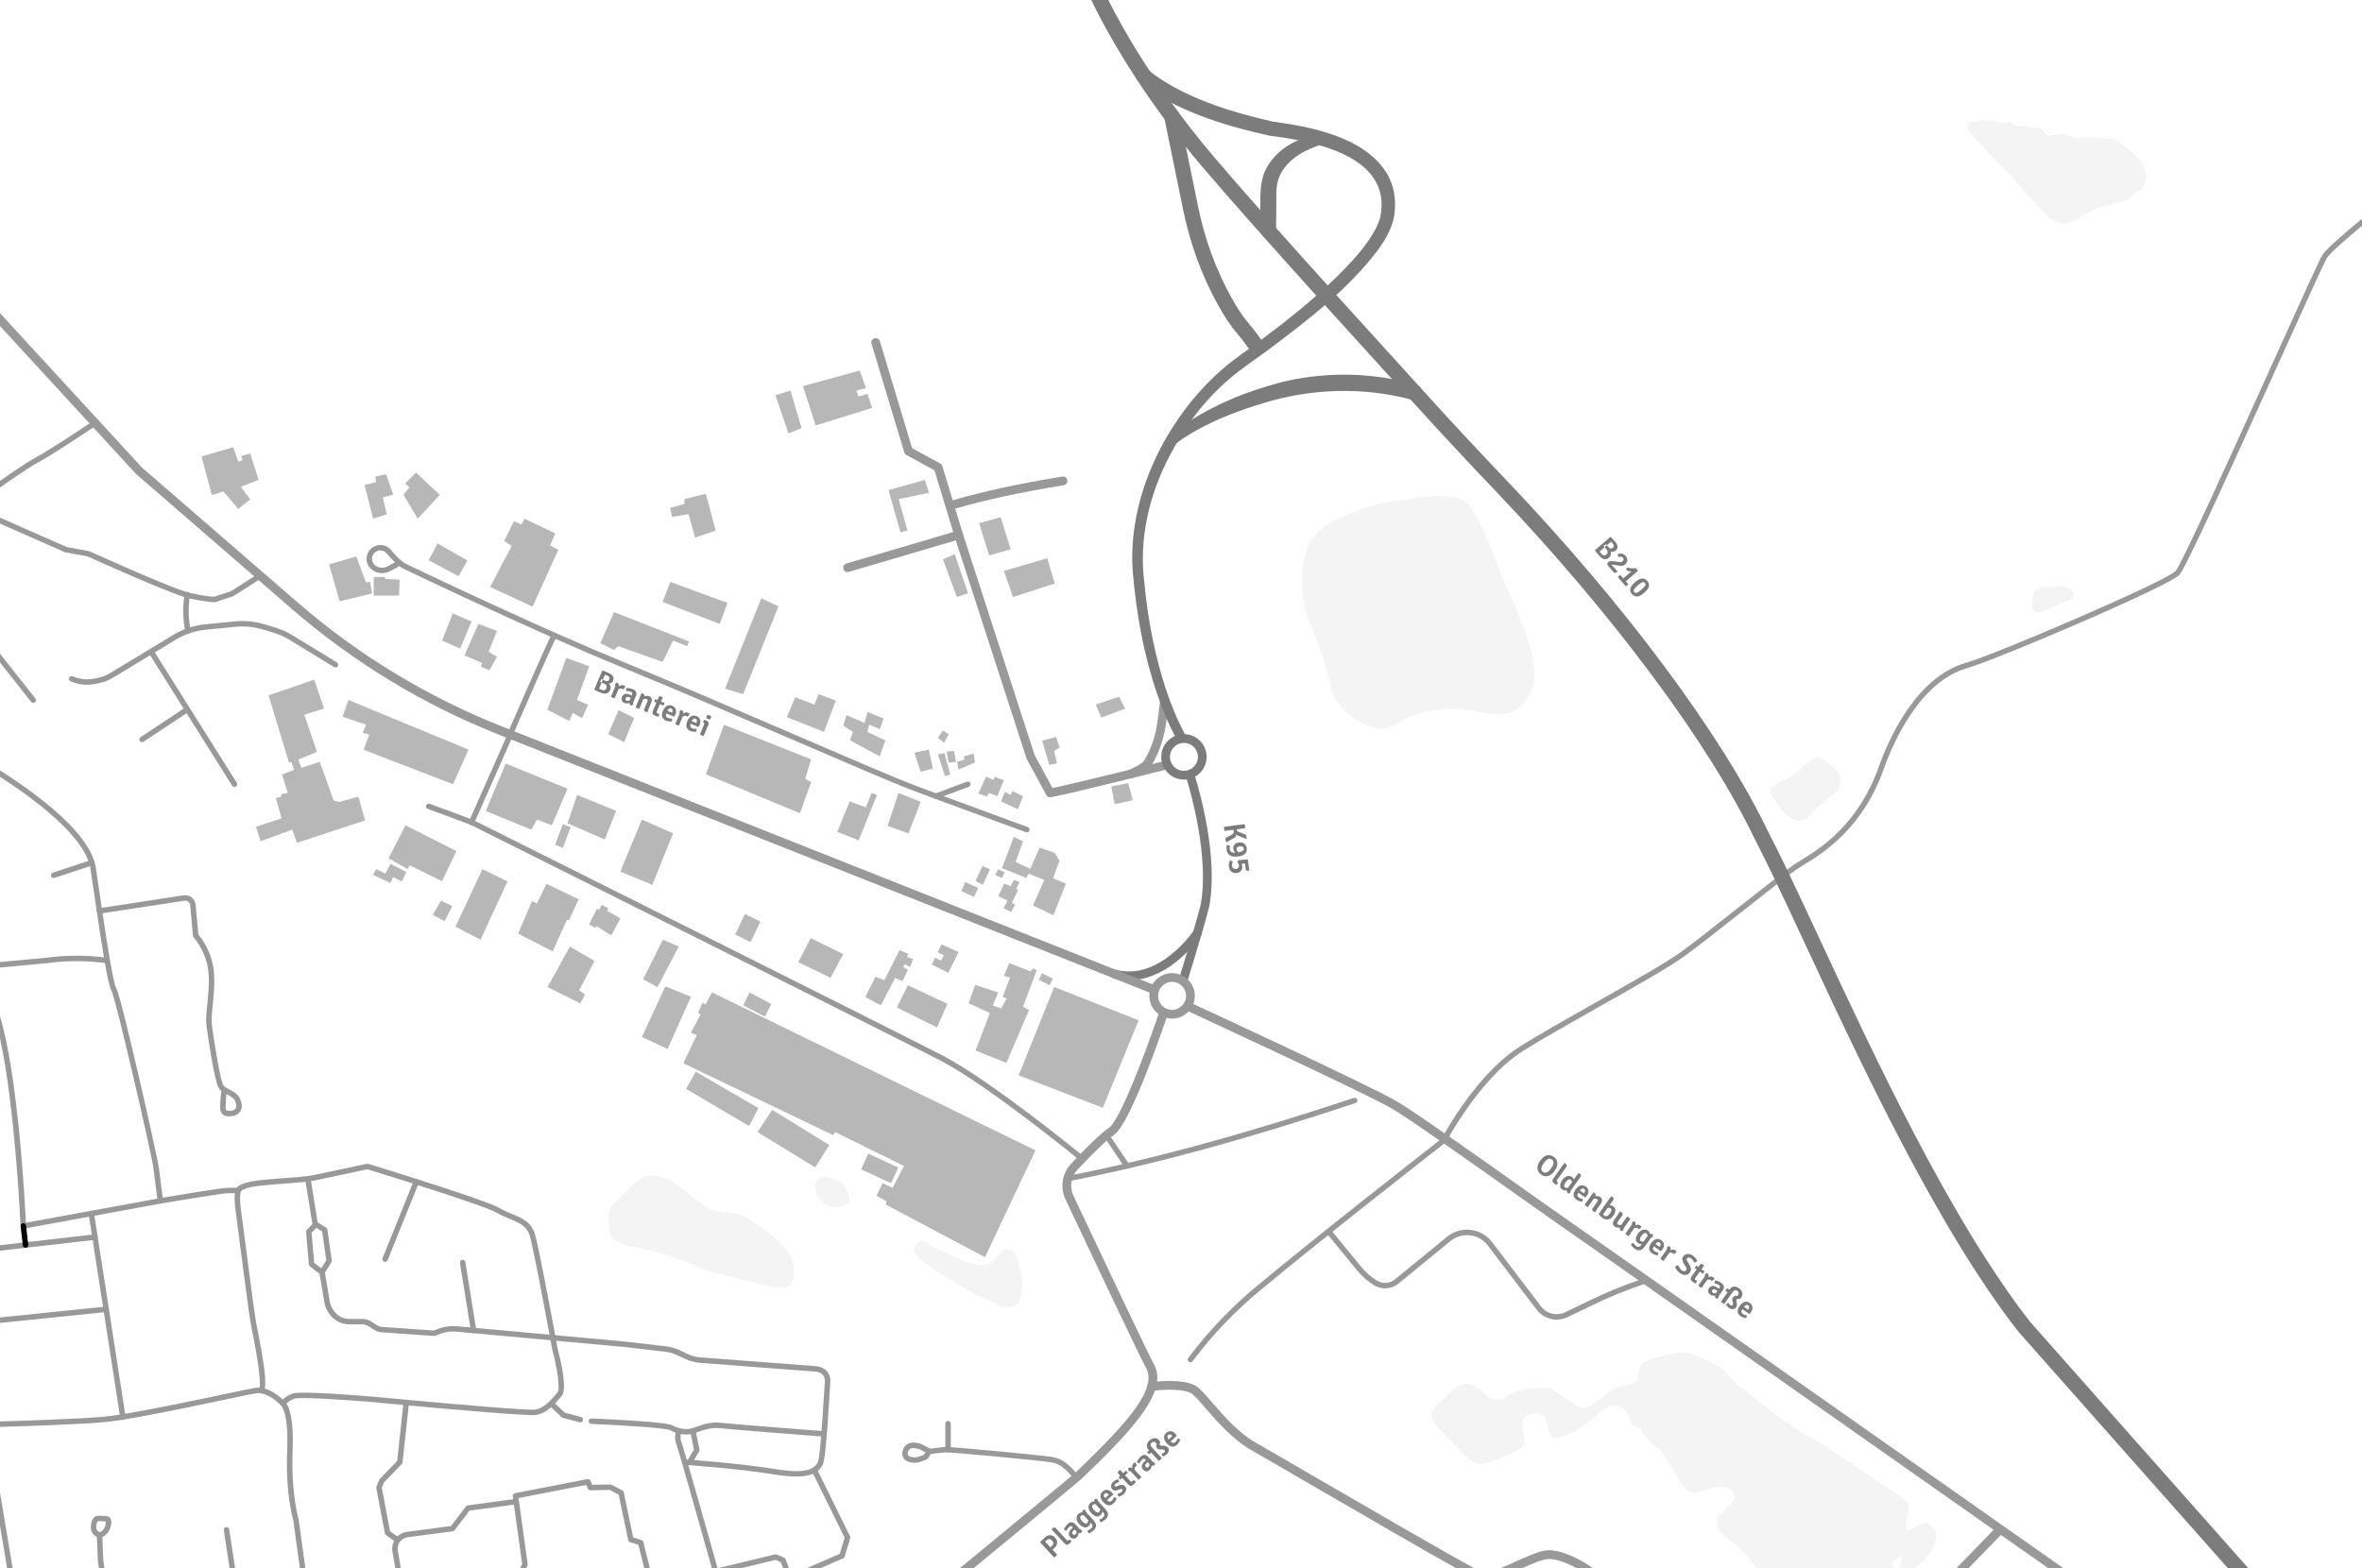 <?xml version="1.0" encoding="UTF-8"?>
<svg id="Ebene_1" data-name="Ebene 1" xmlns="http://www.w3.org/2000/svg" viewBox="0 0 1081 718">
  <defs>
    <style>
      .cls-1 {
        fill: #b7b7b7;
      }

      .cls-1, .cls-2, .cls-3, .cls-4, .cls-5, .cls-6 {
        stroke-width: 0px;
      }

      .cls-2 {
        fill: #7c7c7c;
      }

      .cls-3 {
        fill: #f4f4f4;
      }

      .cls-4 {
        fill: #999;
      }

      .cls-5 {
        fill: #000;
      }

      .cls-6 {
        fill: #fff;
      }
    </style>
  </defs>
  <rect class="cls-6" width="1081" height="718"/>
  <path class="cls-4" d="M480.63,364.99c-.72,0-1.4-.39-1.76-1.05l-8.97-16.52c-.06-.11-.11-.22-.14-.34l-32.92-101.57-9.16-30.21-12.87-7.03c-.46-.25-.8-.67-.96-1.18l-14.99-49.73c-.32-1.06.28-2.17,1.34-2.49,1.06-.31,2.17.28,2.49,1.34l14.75,48.94,12.87,7.03c.46.25.8.67.96,1.17l9.39,30.96,32.85,101.35,8.18,15.07c11.41-2.32,50.5-12.16,50.91-12.27,1.07-.27,2.16.38,2.43,1.45.27,1.07-.38,2.16-1.45,2.43-1.77.45-43.38,10.92-52.59,12.6-.12.02-.24.03-.36.03Z"/>
  <path class="cls-4" d="M517.5,356.31c-.69,0-1.36-.36-1.73-.99-.56-.95-.23-2.18.72-2.74.47-.27,1.08-.56,1.78-.9,1.74-.83,4.65-2.21,5.5-3.67,3.17-5.39,5.19-11.48,6.02-18.09l1.2-9.62c.14-1.1,1.14-1.87,2.23-1.74,1.1.14,1.87,1.14,1.74,2.23l-1.2,9.62c-.9,7.16-3.1,13.76-6.54,19.62-1.47,2.51-4.8,4.09-7.23,5.25-.6.28-1.16.55-1.48.74-.32.18-.66.27-1.01.27Z"/>
  <path class="cls-2" d="M542.3,336.08c-.15-.01-.3-.01-.46-.01-1.45,0-2.83.3-4.09.84-3.71,1.59-6.31,5.28-6.31,9.57,0,.77.08,1.52.24,2.24.3,1.35.86,2.61,1.63,3.7,1.88,2.69,5,4.46,8.53,4.46.44,0,.88-.03,1.3-.08,1.37-.17,2.66-.61,3.81-1.27,3.16-1.79,5.29-5.18,5.29-9.05,0-5.58-4.41-10.16-9.94-10.4ZM541.84,352.88c-3.53,0-6.4-2.87-6.4-6.4s2.87-6.41,6.4-6.41,6.4,2.87,6.4,6.41-2.87,6.4-6.4,6.4Z"/>
  <path class="cls-2" d="M546.95,355.53c-.22-.7-.36-1.14-.41-1.28-.34-1.04-1.48-1.61-2.52-1.27-1.05.35-1.62,1.48-1.28,2.53.01.04.16.49.4,1.29,1.98,6.48,10.35,35.98,6.34,57.45-.89,3.49-2.08,7.72-3.31,11.96,0,.01,0,.02-.01.02-.94,3.28-1.93,6.58-2.82,9.54h0c-1.47,4.88-2.71,8.86-3.19,10.4-.14.44-.21.68-.22.7-.33,1.06.26,2.18,1.31,2.51.2.06.4.09.6.09.74,0,1.43-.42,1.78-1.09.05-.09.1-.2.13-.31.04-.15,3.2-10.23,6.16-20.38.01-.03.02-.06.02-.09,1.28-4.41,2.52-8.81,3.44-12.42.01-.04.02-.08.03-.13,4.28-22.75-4.4-52.89-6.45-59.52Z"/>
  <path class="cls-2" d="M516.64,448.71c-2.35,0-4.69-.3-7-.89-1.07-.28-1.71-1.37-1.44-2.44.28-1.07,1.37-1.71,2.44-1.44,20.14,5.19,35.54-17.73,35.69-17.96.61-.92,1.85-1.18,2.77-.57.92.61,1.18,1.85.57,2.77-.17.26-4.27,6.43-11.17,11.97-7.07,5.67-14.51,8.56-21.86,8.56Z"/>
  <path class="cls-2" d="M525.82,32.17c1.61,1.49,3.93,3.12,5.8,4.33,15.33,9.73,33.18,15.13,50.79,19.15,16.9,2.33,41.59,6.68,52.16,23.47,3.89,6.38,4.76,14.2,3.15,21.41-1.25,5-4,9.56-6.83,13.56-13.89,18.44-32.29,32.4-50.54,46.13-6,4.45-12.27,8.48-17.89,13.4-11.25,9.58-20.15,21.52-26.94,34.62-9.51,17.94-14.42,38.34-11.78,58.52.81,9.18,2.27,18.6,4.16,27.62,3.19,14.42,7.46,28.87,14.5,41.89.61,1.05.26,2.39-.79,3s-2.38.27-2.99-.78c-3.81-6.71-6.63-13.88-9.14-21.13-6.15-17.98-9.5-36.9-11.06-55.8-2.49-34.08,15.23-69.81,40.45-92.07,5.68-5.05,12.08-9.24,18.15-13.78,11.96-8.91,23.68-18.28,34.38-28.63,5.3-5.17,10.39-10.59,14.57-16.47,2.54-3.67,4.76-7.34,5.8-11.5,5.27-27.73-30.12-34.39-50.75-36.99-19.11-4.25-38.44-10.03-54.92-20.91-1.74-1.17-3.59-2.57-5.2-4.05-3.28-3.24,1.46-8.31,4.93-4.97h0Z"/>
  <path class="cls-2" d="M574.47,161.21c-1.11,0-2.21-.53-2.89-1.52-.03-.04-3.04-4.4-5.47-7.17-2.65-2.96-5.63-7.41-8.82-13.18-7.31-13.22-12.64-27.82-15.83-43.4l-8.63-42.12c-.39-1.89.83-3.74,2.73-4.13,1.9-.39,3.74.83,4.13,2.73l8.63,42.12c3.05,14.88,8.13,28.82,15.1,41.42,2.94,5.32,5.61,9.33,7.93,11.93,2.73,3.11,5.87,7.66,6,7.85,1.1,1.59.69,3.77-.9,4.87-.61.42-1.3.62-1.98.62Z"/>
  <path class="cls-2" d="M605.61,65.91c-7.73,2.27-15.95,6.51-19.64,13.98-1.89,3.63-1.92,7.84-1.84,11.89,0,4.05-.04,9.84-.17,13.83-.28,4.47-6.73,4.46-7-.01-.08-2.31-.08-4.61-.12-6.92.09-7.23-.8-15.39,2.9-21.97,5.05-9.13,15.08-14.09,25.07-15.53,3.03-.31,3.75,4.02.8,4.73h0Z"/>
  <path class="cls-2" d="M646.26,183.01c-22.24-5.98-46.28-5.25-68.25,1.59-10.56,3.18-21,7.09-30.61,12.49-3.18,1.78-6.26,3.72-9.13,5.96-1.98,1.27-3.47,4.18-5.54,2.32-1.9-2.14,1.52-4.23,2.7-5.62,2.84-2.62,6-5.02,9.23-7.13,12.99-8.35,27.44-13.96,42.38-17.8,17.58-4.23,36.14-4.41,53.81-.54,2.63.59,5.03,1.21,7.66,2.1,4.3,1.62,2.2,7.96-2.25,6.63h0Z"/>
  <path class="cls-4" d="M543.62,448.38c-.99-.95-2.17-1.71-3.47-2.21-1.16-.45-2.42-.7-3.74-.7-3.81,0-7.15,2.06-8.95,5.13-.68,1.13-1.14,2.41-1.34,3.77-.07.49-.11,1-.11,1.51,0,3.42,1.66,6.45,4.21,8.35,1.07.8,2.31,1.4,3.64,1.73.82.21,1.67.32,2.55.32,2.98,0,5.68-1.26,7.57-3.28.93-.97,1.66-2.12,2.15-3.4.45-1.15.69-2.41.69-3.72,0-2.94-1.23-5.61-3.2-7.5ZM536.41,462.28c-3.53,0-6.4-2.87-6.4-6.4s2.87-6.41,6.4-6.41,6.41,2.87,6.41,6.41-2.88,6.4-6.41,6.4Z"/>
  <path class="cls-4" d="M529.87,453.71c-.32.78-1.07,1.26-1.86,1.26-.25,0-.5-.04-.74-.14l-293.31-116.3-2.33-.92-3.32-1.32c-34.69-13.75-66.58-33.12-94.79-57.56l-15.21-13.19-1.97-1.7-54.03-46.83c-.06-.05-.12-.11-.17-.16l-19.46-21.17-1.71-1.86L0,149.26v-5.91l65.01,70.71,71.13,61.64c27.86,24.15,59.37,43.28,93.64,56.87l3.31,1.31,2.33.93,293.32,116.3c1.03.41,1.53,1.57,1.13,2.6Z"/>
  <path class="cls-4" d="M493.14,535.44c-3.03,3.23-3.77,7.9-1.88,11.91,9.99,21.17,33.56,71.04,36.65,76.78,1.47,2.55,2,5.29,1.63,8.3-.15,1.32-.48,2.7-.98,4.13-3.49,10.1-15.25,22.93-33.25,40.11-4.72,4.14-32.79,27.26-49.9,41.33h-6.3c16.35-13.44,48.57-39.96,53.51-44.28,17.92-17.11,29.7-29.9,32.4-39.17.07-.22.13-.43.17-.64.76-2.98.53-5.58-.77-7.83-3.17-5.88-26.77-55.82-36.78-77.03-2.59-5.49-1.58-11.91,2.58-16.35,5.46-5.83,12.92-13.45,17.42-16.56,4.91-3.4,16.58-34,22.78-52.5.35-1.04,1.49-1.61,2.53-1.26,1.05.35,1.61,1.49,1.26,2.54-1.68,5.02-16.68,49.24-24.29,54.51-3.29,2.27-9.25,7.96-16.78,16.01Z"/>
  <g>
    <path class="cls-4" d="M599.67,674.85c22.69,13.19,62.11,36.09,75.25,43.15h-8.29c-14.19-7.9-39.91-22.81-68.96-39.69-11.74-6.82-21.02-12.21-24.6-14.23-8.88-5.02-16.04-13.32-21.26-19.38-2.49-2.88-4.63-5.37-6.16-6.55-2.94-2.3-11.54-2.22-17.09-1.59-.44.05-.87.1-1.27.16-1.1.15-2.11-.61-2.26-1.71-.02-.16-.03-.31-.01-.46.02-.22.08-.44.17-.64.27-.6.84-1.05,1.54-1.16.37-.05,1.39-.19,2.81-.32,4.82-.43,14.28-.78,18.57,2.56,1.84,1.43,4,3.93,6.73,7.1,5.03,5.83,11.92,13.83,20.2,18.51,3.6,2.03,12.88,7.43,24.63,14.25Z"/>
    <path class="cls-4" d="M729.23,718h-7.42c-4.27-2.35-9.29-4.36-12.84-4.36-.12,0-.24,0-.36.01-2.58.1-7.51,2.21-12.24,4.35h-9.87c2.16-.9,4.43-1.92,6.31-2.78,6.13-2.79,11.93-5.42,15.64-5.57,6.26-.25,15.48,4.41,20.78,8.35Z"/>
  </g>
  <path class="cls-4" d="M944.53,718h-6.94c-5.71-4.01-13.15-9.24-21.85-15.36-1.09-.76-2.2-1.54-3.32-2.33-66.22-46.56-197.02-138.51-200.33-140.71-1.24-.83-6.4-4.49-13.54-9.55-18.33-13-52.43-37.18-61.08-42.32-11.73-6.96-92.68-44.35-93.49-44.73-1.01-.46-1.44-1.65-.98-2.65s1.65-1.44,2.65-.98c3.34,1.55,81.96,37.86,93.86,44.92,8.79,5.22,41.69,28.55,61.35,42.49,7.12,5.05,12.26,8.7,13.45,9.49,4.04,2.7,188.99,132.75,230.22,161.73Z"/>
  <path class="cls-4" d="M916.16,702.21l-.42.43-14.93,15.36h-5.59l17.2-17.69.87-.89c.77-.79,2.04-.81,2.83-.04s.81,2.04.04,2.83Z"/>
  <path class="cls-4" d="M495.18,531.62c-.28,0-.56-.09-.79-.28-.42-.34-42.12-34.5-64.07-45.88-22.06-11.44-213.12-106.98-215.05-107.94-.6-.3-.85-1.01-.58-1.62l17.77-40.16c.28-.63,1.02-.92,1.65-.64.63.28.92,1.02.64,1.65l-17.29,39.06c15.51,7.75,192.8,96.42,214.02,107.43,22.18,11.51,64.08,45.82,64.5,46.17.53.44.61,1.23.17,1.76-.25.3-.61.46-.97.46Z"/>
  <path class="cls-4" d="M215.83,377.64c-.14,0-.29-.03-.44-.08l-19.61-7.28c-.65-.24-.98-.96-.74-1.61.24-.65.96-.98,1.61-.74l19.61,7.28c.65.24.98.96.74,1.61-.19.5-.66.81-1.17.81Z"/>
  <path class="cls-4" d="M1081,100.12v3.25c-5.95,4.94-14.15,12.01-15.93,14.52-1.05,1.48-11.58,24.76-22.72,49.4-23.72,52.48-42.09,92.86-44.91,95.85-5.16,5.46-84.46,39.12-96.94,42.65-22.02,6.22-34.18,34.44-38.39,46.28-9.72,27.37-27.87,38.5-36.59,43.85-.97.6-1.84,1.13-2.56,1.6-.94.62-2.3,1.6-4,2.87-1.62,1.21-3.54,2.68-5.68,4.34-4.4,3.42-9.72,7.61-15.19,11.93-10.47,8.27-21.3,16.83-27.47,21.26-7.09,5.09-22.56,13.83-38.94,23.07-12.6,7.11-25.63,14.47-34.53,20.03-16.33,10.2-29.77,31.98-33.94,39.22-.85,1.48-1.31,2.35-1.34,2.4-.08.15-.2.29-.34.4-.03.02-.24.19-.62.48-6.12,4.78-55.81,43.6-84.31,67.28-11.49,9.54-21.85,20.42-30.79,32.32-.24.33-.62.5-1,.5-.26,0-.52-.08-.75-.25-.55-.41-.66-1.2-.24-1.75,9.05-12.06,19.54-23.08,31.18-32.75,27.72-23.03,75.47-60.37,83.76-66.84.48-.37.83-.64,1.03-.8.22-.41.67-1.24,1.34-2.42,4.36-7.61,17.81-29.36,34.69-39.91,8.95-5.59,22.01-12.96,34.63-20.09,16.32-9.21,31.73-17.91,38.71-22.92,6.13-4.4,16.93-12.94,27.38-21.19,5.65-4.46,11.14-8.8,15.64-12.28,2.15-1.66,4.07-3.13,5.68-4.33,1.56-1.16,2.83-2.07,3.73-2.66.74-.49,1.63-1.03,2.62-1.64,8.48-5.2,26.12-16.02,35.55-42.56,4.33-12.21,16.92-41.31,40.06-47.85,13.49-3.81,91.33-37.22,95.8-41.96,2.76-2.91,26.86-56.23,44.46-95.15,13.91-30.79,21.84-48.28,22.95-49.84,2.37-3.31,13.71-12.8,17.97-16.31Z"/>
  <path class="cls-4" d="M234.23,335.67c-.17,0-.34-.03-.5-.1-.63-.28-.92-1.01-.65-1.64.69-1.59,16.95-38.99,19.01-42.74l1.16.49,1.09.6-1.16-.49,1.1.6c-2,3.64-18.74,42.14-18.91,42.53-.2.47-.66.75-1.15.75Z"/>
  <path class="cls-4" d="M470.41,378.63c-.27-.1-21.23-7.76-38.5-14.17-1.22-.45-2.41-.89-3.58-1.33-3.64-1.35-7.01-2.61-9.88-3.69-8.36-3.15-29.35-12.19-53.65-22.67-25.71-11.08-54.86-23.64-78.55-33.34-36.69-15.04-82.38-36.66-100.31-45.25-.65-.31-1.37-.79-2.16-1.44-.04-.04-.08-.07-.12-.1-1.4-1.16-3-2.81-4.74-4.9-1.12-1.34-2.76-2.17-4.51-2.26-1.73-.08-3.47.55-4.73,1.77-1.37,1.33-2.07,3.18-1.91,5.07.16,1.89,1.14,3.58,2.69,4.66.41.32,2.72,1.95,6.16,1.2.75-.16,1.51-.46,2.36-.92l3.82-2.11c.73.55,1.41.97,2.06,1.28,12.74,6.11,39.5,18.79,67.09,31.03.77.33,1.53.67,2.29,1.01,10.53,4.64,21.12,9.2,31.06,13.27,23.67,9.7,52.81,22.25,78.51,33.33,24.33,10.48,45.35,19.54,53.76,22.71,2.95,1.11,6.43,2.42,10.19,3.8.06.04.12.06.19.08,17.75,6.6,41.31,15.21,41.6,15.32.14.05.29.07.43.07.51,0,.99-.31,1.17-.82.24-.65-.09-1.36-.74-1.6ZM177.77,259.07c-.63.35-1.17.56-1.68.67-2.48.54-4.03-.68-4.08-.72-.03-.03-.07-.05-.1-.07-.95-.66-1.55-1.69-1.65-2.84-.09-1.14.33-2.26,1.15-3.06.73-.7,1.66-1.08,2.66-1.08.07,0,.14,0,.21.01,1.07.05,2.03.54,2.72,1.36,1.34,1.61,2.6,2.97,3.77,4.08l-3,1.65Z"/>
  <path class="cls-4" d="M428.32,365.71c-.51,0-.98-.31-1.17-.81-.24-.65.09-1.37.73-1.61l14.62-5.46c.64-.24,1.37.08,1.61.73.24.65-.09,1.37-.73,1.61l-14.62,5.46c-.14.05-.29.08-.44.08Z"/>
  <path class="cls-4" d="M436.22,233.04c-.86,0-1.66-.56-1.92-1.43-.31-1.06.29-2.17,1.35-2.48,13.81-4.08,30.34-7.67,50.53-10.98,1.09-.17,2.12.56,2.3,1.65.18,1.09-.56,2.12-1.65,2.3-20.02,3.28-36.39,6.84-50.05,10.87-.19.06-.38.08-.57.08Z"/>
  <path class="cls-4" d="M387.89,261.9c-.86,0-1.66-.56-1.92-1.44-.31-1.06.29-2.17,1.35-2.48l50.85-14.99c1.06-.31,2.17.29,2.48,1.35s-.29,2.17-1.35,2.48l-50.85,14.99c-.19.06-.38.08-.57.08Z"/>
  <g>
    <path class="cls-4" d="M17.51,211.65c-3.81,2.02-11.85,7.54-17.51,11.53v-3.07c5.56-3.89,12.69-8.74,16.34-10.67,5.47-2.89,20.86-13.1,24.63-15.62.52-.34.82-.54.84-.56.58-.39,1.35-.23,1.74.34.38.57.23,1.35-.34,1.73-.06.04-.24.16-.53.35-3.19,2.14-19.35,12.89-25.17,15.97Z"/>
    <path class="cls-4" d="M119.75,264.62l-1.44.92-11.44,7.32c-.09.05-.18.1-.28.13l-8.04,2.62c-.12.04-.25.06-.38.06-.15,0-3.58-.02-11.42-1.7-.02,0-.03-.01-.05-.01-.62-.13-1.43-.36-2.38-.67-10.92-3.5-41.53-17.36-44.24-18.59l-10.12-1.84c-.1-.01-.19-.04-.28-.08L0,239.69v-2.73l30.55,13.47,10.13,1.84c.1.02.2.05.29.09.36.17,33.73,15.3,44.35,18.64.55.17,1.03.31,1.45.41.16.04.31.08.45.11,6.58,1.41,9.97,1.61,10.76,1.64l7.68-2.49,10.68-6.83,2.07-1.33c.58-.37,1.35-.2,1.72.38.38.58.21,1.35-.38,1.73Z"/>
  </g>
  <path class="cls-4" d="M39.88,313.47c-2.59,0-5.15-.53-7.58-1.58-.63-.27-.93-1.01-.65-1.64s1.01-.92,1.64-.65c3.24,1.4,6.77,1.74,10.22.97l1.83-.41c1.77-.39,3.46-1.07,5.01-2.01l29.15-17.65c4.38-2.59,9.35-4.21,14.4-4.71l13.6-1.34c4.6-.45,9.28.01,13.71,1.37l4.8,1.47c2.82.86,5.52,2.08,8.03,3.62l20.16,12.33c.59.36.77,1.13.41,1.72-.36.59-1.13.77-1.72.41l-20.16-12.33c-2.33-1.43-4.84-2.56-7.46-3.36l-4.8-1.47c-4.11-1.26-8.46-1.69-12.73-1.27l-13.6,1.34c-4.69.46-9.31,1.97-13.36,4.37l-29.14,17.64c-1.78,1.08-3.72,1.86-5.76,2.31l-1.83.41c-1.38.31-2.78.46-4.17.46Z"/>
  <path class="cls-4" d="M107.32,360.25c-.42,0-.82-.21-1.06-.58l-37.82-60.13c-.37-.58-.19-1.36.39-1.72.58-.37,1.36-.19,1.72.39l37.82,60.13c.37.58.19,1.36-.39,1.72-.21.13-.44.19-.66.19Z"/>
  <path class="cls-4" d="M65.02,339.73c-.41,0-.8-.2-1.04-.56-.38-.58-.22-1.35.35-1.73l20.75-13.74c.58-.38,1.35-.22,1.73.35.38.58.22,1.35-.35,1.73l-20.75,13.74c-.21.14-.45.21-.69.21Z"/>
  <path class="cls-4" d="M85.77,288.74c-.61,0-1.15-.45-1.24-1.07l-.23-1.59c-.67-4.65-.6-9.36.21-13.99l.03-.15c.12-.68.77-1.13,1.45-1.02.68.12,1.13.77,1.02,1.45l-.03.15c-.76,4.37-.83,8.81-.2,13.2l.23,1.59c.1.68-.38,1.32-1.06,1.42-.06,0-.12.01-.18.01Z"/>
  <path class="cls-4" d="M74.49,548.27c-.39-2.92-1.36-10.12-1.79-13.83-.49-4.13-17.02-77.68-19.48-82.08-1.44-2.57-3.98-18.85-6.27-34.31-.12-.83-.25-1.65-.37-2.47-.24-1.63-.48-3.24-.71-4.82-.71-4.8-1.39-9.46-2.03-13.63-.13-.85-.33-1.72-.6-2.61-2.43-8.15-10.53-17.7-24.13-28.44-7.6-6.01-15.1-10.9-19.11-13.41v2.97c10.09,6.43,35.06,23.52,40.47,38.47.31.8.54,1.61.71,2.4h0c.08.34.14.66.19.99.63,4.17,1.32,8.83,2.03,13.62.3,2.08.6,4.1.89,6.06v.02c1.21,8.14,2.31,15.29,3.28,21.06-8.24-1.01-16.59-1.03-24.84-.03l-1.41.17-21.32,1.99v2.51l21.58-2.02,1.45-.17c8.29-1,16.7-.95,24.98.13,1.19,6.76,2.19,11.25,3.03,12.74,1.92,3.45,18.47,75.18,19.18,81.16.44,3.76,1.42,11.1,1.8,13.96l-30.41,5.57h-.03l-29.73,5.45c-.48-10.03-3.54-66.86-11.85-94.58v10.14c6.85,31.42,9.29,83.21,9.41,85.88v.04s.01.05.01.06c.01.36.18.7.47.92.22.18.49.27.78.27.07,0,.15,0,.22-.02l1.15-.21,28.71-5.25,2.46-.45,30.42-5.57s.03-.01.05-.01c.63-.13,1.07-.74.98-1.39,0-.02-.06-.5-.17-1.28Z"/>
  <path class="cls-4" d="M24.58,401.92c-.52,0-1.01-.33-1.19-.86-.22-.66.14-1.36.8-1.58l17.47-5.77c.66-.21,1.36.14,1.58.8s-.14,1.36-.8,1.58l-17.47,5.77c-.13.04-.26.06-.39.06Z"/>
  <path class="cls-4" d="M110.57,505.36c-.1-.43-.21-.91-.37-1.46-.8-2.86-3.21-4.12-5.15-5.13-1.19-.63-2.32-1.21-2.84-2.02-1.39-2.15-4.31-20.16-5.23-27.5-.31-2.47.04-5.95.42-9.64.51-5.03,1.08-10.74.32-16.15-1.18-8.48-5.72-14.25-6.94-15.66l-1.25-13.67c-.12-1.31-.78-2.52-1.81-3.33-1.04-.8-2.38-1.16-3.67-.96l-37.47,5.74-1.24.19c-.68.1-1.15.73-1.05,1.41v.02c.12.68.75,1.14,1.43,1.04l1.23-.19,37.48-5.74c.63-.09,1.25.07,1.75.46s.8.96.86,1.59l1.29,14.07c.03.28.14.54.33.74.06.06,5.35,5.79,6.59,14.64.71,5.11.15,10.66-.34,15.55-.41,4-.75,7.45-.41,10.2.4,3.23,3.55,25.34,5.6,28.54.33.5.73.93,1.19,1.3-.11.72-.42,3.16-.54,7.51-.05,1.8.68,2.78,1.3,3.28.7.56,1.63.84,2.79.84.7,0,1.5-.1,2.37-.32,2.4-.59,3.87-2.94,3.36-5.35ZM106.61,508.28c-1.41.35-2.53.33-2.99-.04-.27-.21-.39-.64-.37-1.26.08-2.92.25-4.95.38-6.14.09.05.18.1.27.14,1.74.91,3.39,1.77,3.9,3.6.13.48.24.92.32,1.3.23,1.08-.43,2.14-1.51,2.4Z"/>
  <path class="cls-4" d="M104.91,700.12c-.1-.69-.73-1.15-1.42-1.05-.68.1-1.15.74-1.05,1.42l2.65,17.51h2.53l-2.71-17.88ZM255.2,617.38c-.07-.38-.3-1.67-.66-3.62-.14-.76-.29-1.61-.47-2.55-2.35-12.73-7.61-40.82-9.26-46.3-1.65-5.52-5.96-7.33-10.52-9.23-1.87-.79-3.8-1.59-5.74-2.7-3.94-2.25-22.17-8.28-37.54-13.17-.07-.03-.15-.05-.23-.07-11.51-3.68-21.38-6.7-22.3-6.98-.21-.06-.42-.07-.63-.02-.2.04-19.45,4.21-24.64,5.25-.71.14-1.54.27-2.46.39-.02,0-.04.01-.06.01h-.01c-2.81.36-6.45.62-10.25.9-4.05.3-8.25.6-12.19,1.06-6.52.76-8.99,2.23-9.9,3.36h-3.82c-2.92,0-24.45,3.61-30.03,4.56-.7.12-1.15.2-1.28.22-.68.11-1.14.76-1.02,1.44.12.68.76,1.13,1.44,1.02.02,0,.03-.01.05-.01,7.76-1.32,28.29-4.73,30.84-4.73h4.55c.45,0,.85-.24,1.08-.61.02-.04.03-.06.03-.07.04-.07.07-.14.09-.22.15-.2,1.44-1.68,8.26-2.47,3.89-.46,8.05-.76,12.08-1.06,3.34-.24,6.55-.47,9.23-.77.89-.1,1.72-.21,2.48-.33.49-.07.95-.15,1.38-.24,4.84-.97,21.81-4.64,24.36-5.19,1.74.53,10.51,3.23,20.82,6.5.79.25,1.59.51,2.39.76,15.04,4.81,32.39,10.55,36.04,12.64,2.07,1.18,4.07,2.02,6.01,2.83,4.35,1.82,7.78,3.26,9.1,7.65,1.56,5.2,6.66,32.37,9.06,45.34.17.93.33,1.79.47,2.56.49,2.64.79,4.26.8,4.35.01.03.02.07.02.1,2.21,8.12,3.74,17.86,2.37,19.45l-.59.69c-.94,1.1-1.97,2.3-3.1,3.4-.04.03-.08.06-.11.1h-.01c-1.86,1.79-3.99,3.29-6.49,3.65-3.11.45-35.84-2.39-58.73-4.49-.02,0-.04-.01-.06-.01-.05-.01-.1-.01-.15-.01-5.76-.53-10.89-1.01-14.74-1.38-5.59-.47-33.65-2.76-37.23-1.47-2.2.79-3.67,1.91-4.53,2.73-.65.62-.96,1.08-.99,1.12-.32.47-.31,1.05.04,1.46.05.05.08.08.08.08.05.06.11.11.17.15.21.21,3.48,3.75,2.72,20.94-.81,18.5,2.46,30.42,2.83,31.69l3,21.92h2.52l-3.06-22.35c-.01-.06-.02-.13-.04-.19-.03-.12-3.57-12.24-2.75-30.96.64-14.49-1.45-20.01-2.81-22.04.65-.62,1.83-1.54,3.67-2.2,2.36-.85,23.44.54,36.16,1.61.76.07,6.09.58,13.59,1.28.81.07,1.64.15,2.5.23,20.8,1.9,54.65,4.87,58.16,4.37,2.74-.39,5.06-1.83,7.03-3.56.64-.55,1.24-1.14,1.81-1.73.89-.93,1.69-1.87,2.42-2.72l.58-.68c2.86-3.31-.66-17.36-1.83-21.68Z"/>
  <path class="cls-4" d="M130.3,643.37c-.45.42-1.13.43-1.6.08-.06-.04-.12-.09-.17-.15,0,0-.03-.03-.08-.08-.71-.74-6.15-6.19-11.23-5.42-1.84.28-7.69,1.51-15.1,3.07-13.7,2.89-32.85,6.92-45.71,8.99-3.63.58-6.76,1.01-9.12,1.21-11.9,1.02-36.88,1.82-47.29,2.11v-2.5c10.42-.3,35.26-1.09,47.07-2.1,2.04-.17,4.68-.52,7.72-1,.8-.12,1.63-.25,2.48-.4,12.74-2.1,31.09-5.97,44.33-8.75,7.74-1.63,13.34-2.81,15.24-3.1.65-.1,1.29-.12,1.93-.08.82.04,1.63.19,2.42.41,3.6,1.02,6.7,3.57,8.21,4.98.57.53.91.9.97.96.47.51.44,1.3-.07,1.77Z"/>
  <path class="cls-4" d="M56.22,649.87c-.61,0-1.14-.44-1.23-1.06l-14.43-93.11c-.11-.68.36-1.32,1.04-1.43.68-.11,1.32.36,1.43,1.04l14.43,93.11c.11.68-.36,1.32-1.04,1.43-.06,0-.13.01-.19.01Z"/>
  <path class="cls-4" d="M49.83,599.23c.07.68-.43,1.3-1.12,1.37l-1.18.12-47.53,4.87v-2.51l47.14-4.83,1.32-.14c.69-.08,1.3.43,1.37,1.12Z"/>
  <path class="cls-4" d="M44.7,566.17c.08.68-.41,1.3-1.1,1.38l-1.19.14-30.55,3.48s-.03.01-.04.01c-.05,0-.1.01-.14.01l-11.68,1.33v-2.51l10.29-1.17,2.49-.29,29.25-3.33,1.29-.15c.68-.07,1.31.41,1.38,1.1Z"/>
  <path class="cls-5" d="M11.68,571.18c-.63,0-1.17-.47-1.24-1.11l-1.01-8.73c-.08-.69.41-1.31,1.1-1.38.69-.08,1.31.41,1.39,1.1l1.01,8.73c.08.69-.41,1.31-1.1,1.38-.05,0-.1,0-.15,0Z"/>
  <path class="cls-4" d="M119.65,637.73c-.21,0-.42-.05-.61-.16-.6-.34-.81-1.1-.47-1.7,1.56-2.75-2.12-21.33-3.32-27.43-.24-1.19-.43-2.16-.55-2.83-.65-3.53-3.19-23-5.03-37.22-.81-6.26-1.49-11.48-1.81-13.83-1.03-7.51-.14-9.73.16-10.24.35-.59,1.12-.79,1.71-.44.58.34.78,1.07.47,1.65-.05.13-.77,2.1.13,8.68.32,2.35,1,7.58,1.82,13.85,1.85,14.19,4.37,33.62,5.01,37.08.12.66.31,1.62.55,2.8,3.04,15.36,4.72,26.19,3.05,29.14-.23.41-.65.63-1.09.63Z"/>
  <polygon class="cls-4" points="5.8 718 3.27 718 0 698.38 0 683.21 5.8 718"/>
  <path class="cls-4" d="M50.93,697.12c.08-2.78-1.29-3.07-3.09-3.15-.37-.02-.81-.04-1.32-.09-3.67-.4-4.57,1.33-4.95,4.67-.3,2.67,1.37,4.29,2.76,5.03l.46,10.78s0,.08.01.12l.49,3.52h2.52l-.53-3.8-.45-10.57c1.67-.77,3.83-2.7,4.1-6.51ZM48.43,696.99c-.22,3.14-2.05,4.15-2.82,4.44-.59-.28-1.73-1.04-1.55-2.6.24-2.11.44-2.54,1.32-2.54.24,0,.52.03.87.07.57.06,1.06.09,1.48.11.23.01.5.02.69.04.01.11.02.26.01.48Z"/>
  <path class="cls-4" d="M491.55,676.47c-.4,0-.79-.19-1.04-.55-.04-.06-3.85-5.59-9.12-6.47-6.06-1.01-46.52-4.72-48.6-4.61-1.72.12-5.63.62-6.84.78l-.7,1.21c-.45.77-1.15,1.35-1.99,1.64l-2.05.71c-1.28.44-2.66.55-3.99.32-.5-.05-2.69-.35-3.75-2.1-.73-1.22-.7-2.74.09-4.52,1.72-3.26,5.78-2.71,7.91-1.88,1.07.42,3.32,1.65,4.2,2.15,1.28-.17,5.16-.67,6.95-.79,2.43-.14,43.79,3.74,49.18,4.64,6.34,1.06,10.6,7.27,10.78,7.54.39.57.23,1.35-.34,1.73-.21.14-.46.21-.7.21ZM418.11,662.87c-.91,0-1.83.25-2.29,1.11-.27.6-.55,1.54-.2,2.13.39.65,1.5.88,1.86.91.04,0,.09,0,.13.02.93.17,1.89.1,2.79-.21l2.05-.71c.27-.09.5-.28.65-.53l.44-.76c-1.04-.57-2.33-1.24-2.97-1.49-.02,0-1.23-.46-2.46-.46Z"/>
  <path class="cls-4" d="M433.89,664.88c-.69,0-1.25-.56-1.25-1.25v-11.9c0-.69.56-1.25,1.25-1.25s1.25.56,1.25,1.25v11.9c0,.69-.56,1.25-1.25,1.25Z"/>
  <path class="cls-4" d="M176.24,577.67c-.16,0-.31-.03-.47-.09-.64-.26-.95-.99-.69-1.63l14.3-35.46c.26-.64.99-.95,1.63-.69.64.26.95.99.69,1.63l-14.3,35.46c-.2.49-.67.78-1.16.78Z"/>
  <path class="cls-4" d="M364.34,675.91c-2.64,0-5.9-.28-9.94-.94-16.74-2.76-40.64-4.38-40.88-4.39-.69-.05-1.21-.64-1.16-1.33.05-.69.66-1.21,1.33-1.16.24.02,24.25,1.64,41.12,4.42,15.92,2.62,18.09-.92,19.4-3.05l.07-.11c1.02-1.88,2.16-20.2,2.71-29,.19-3.05.35-5.62.47-7.23.19-1.5-.06-2.67-.74-3.54-1.1-1.4-3-1.66-3.02-1.66l-53.46-4.06c-2.19-.17-4.32-.72-6.31-1.64l-4.35-2.01c-1.58-.73-3.25-1.2-4.97-1.4l-18.87-2.2-76.94-7.02c-2.37-.22-4.81.1-7.04.92l-2.67.98c-.17.06-.35.08-.52.07l-23.91-1.67c-1.18-.08-2.33-.46-3.33-1.09l-2.9-1.83c-.75-.47-1.61-.72-2.49-.72h-6.08c-1.62,0-3.26-.37-4.73-1.06-2.04-.96-3.72-2.5-4.86-4.44l-.44-.75c-.68-1.16-1.14-2.42-1.36-3.75l-2.23-13.15-4.39-3.34c-.28-.21-.46-.54-.49-.89l-1.28-14.94c-.03-.36.1-.72.35-.98l2.55-2.63-3.31-20.5c-.11-.68.35-1.32,1.03-1.43.68-.11,1.32.35,1.43,1.04l3.41,21.12c.06.39-.06.79-.34,1.07l-2.59,2.67,1.19,13.82,4.35,3.31c.25.19.42.47.48.79l2.31,13.63c.17,1.03.53,2.01,1.06,2.91l.44.75c.88,1.51,2.18,2.7,3.77,3.44,1.14.54,2.41.82,3.67.82h6.08c1.36,0,2.68.38,3.83,1.11l2.9,1.83c.65.41,1.4.66,2.17.71l23.65,1.65,2.42-.89c2.58-.95,5.39-1.32,8.13-1.07l76.97,7.02,18.9,2.2c1.99.23,3.92.77,5.73,1.61l4.35,2.01c1.72.79,3.56,1.27,5.45,1.42l53.51,4.06c.17.02,3,.37,4.75,2.61,1.1,1.41,1.53,3.2,1.26,5.33-.12,1.54-.28,4.09-.47,7.13-1.16,18.57-1.95,28.33-3.07,30.16l-.07.11c-1.25,2.04-3.16,5.15-11.99,5.15Z"/>
  <path class="cls-4" d="M216.74,610.31c-.6,0-1.13-.44-1.23-1.05l-5.01-31.14c-.11-.68.35-1.32,1.04-1.43.69-.11,1.32.35,1.43,1.04l5.01,31.14c.11.68-.35,1.32-1.04,1.43-.07.01-.13.02-.2.02Z"/>
  <path class="cls-4" d="M147.38,583.65c-.23,0-.45-.06-.66-.19-.59-.36-.77-1.13-.4-1.72l2.98-4.8-1.84-13.17-2.85-1.79c-.58-.37-.76-1.14-.39-1.72s1.14-.76,1.72-.39l3.34,2.1c.31.2.52.52.57.88l1.98,14.19c.04.29-.02.58-.18.83l-3.22,5.18c-.24.38-.65.59-1.06.59Z"/>
  <path class="cls-4" d="M265.56,651.12c-.11,0-.21-.01-.32-.04l-7.7-2.05c-.2-.05-.39-.16-.54-.3l-5.61-5.33c-.5-.48-.52-1.27-.04-1.77.48-.5,1.27-.52,1.77-.04l5.38,5.12,7.4,1.97c.67.18,1.06.86.89,1.53-.15.56-.65.93-1.21.93Z"/>
  <path class="cls-4" d="M377.14,657.64s-.06,0-.1,0c-1.71-.13-42.05-3.21-47.52-3.86-3.87-.46-7.52.84-10.18,1.79-.93.33-1.74.62-2.44.79-3.13.78-7.29.11-10.11-1.64-1.83-.99-20.01-2.23-36.19-2.89-.69-.03-1.23-.61-1.2-1.3.03-.69.61-1.26,1.3-1.2,8.07.33,34.63,1.55,37.4,3.27,2.56,1.59,6.06,1.88,8.19,1.34.58-.15,1.34-.41,2.21-.72,2.9-1.03,6.87-2.45,11.32-1.92,5.42.64,47,3.82,47.42,3.85.69.05,1.2.65,1.15,1.34-.05.66-.6,1.16-1.25,1.16Z"/>
  <path class="cls-4" d="M328.45,718h-.48l-1.99.48c-.04-.16-.09-.32-.13-.48-6.92-24.57-15.89-56.18-16.53-57.71-.01-.03-.04-.1-.05-.12-.79-2.33.14-5.24.25-5.56.22-.66.93-1.01,1.58-.79.65.22,1.01.92.79,1.58-.22.66-.69,2.66-.25,3.96.65,1.76,4.56,15.4,8.68,29.89,2.98,10.49,6.07,21.43,8.1,28.64.01.04.02.07.03.11Z"/>
  <path class="cls-4" d="M315.61,670.57c-.22,0-.44-.06-.63-.17-.59-.35-.79-1.12-.44-1.71l3.03-5.12-1.67-8.32c-.14-.68.3-1.34.98-1.47.68-.13,1.34.3,1.47.98l1.76,8.79c.06.3,0,.62-.15.88l-3.27,5.54c-.23.39-.65.61-1.08.61Z"/>
  <g>
    <path class="cls-4" d="M359.51,713.72l1.63,4.28h-2.68l-1.1-2.88-2.49-1.04-16.24,3.92h-10.66l.45-.11,26.26-6.34c.26-.06.53-.04.78.06l3.36,1.41c.32.13.56.38.69.7Z"/>
    <path class="cls-4" d="M389.09,704.16l-2.52,8.41c-.11.35-.36.64-.7.78l-10.7,4.65h-6.26l15.43-6.71,2.22-7.37-15-30.44c-.3-.62-.05-1.37.57-1.67.62-.31,1.37-.05,1.68.57l15.21,30.87c.14.28.16.61.07.91Z"/>
  </g>
  <path class="cls-4" d="M181.7,706.03c-.25,0-.5-.08-.72-.23l-4.34-3.08c-.26-.19-.44-.47-.5-.79l-3.92-20.73c-.04-.24-.02-.48.07-.71l1.26-3.08c.06-.15.15-.28.26-.4l7.97-8.25,2.91-26.89c.07-.69.69-1.19,1.38-1.11.69.08,1.18.69,1.11,1.38l-2.96,27.31c-.03.28-.15.53-.34.73l-8.1,8.39-1.03,2.52,3.76,19.87,3.93,2.79c.56.4.7,1.18.3,1.74-.24.34-.63.53-1.02.53Z"/>
  <path class="cls-4" d="M237.15,687.25c.09.68-.39,1.31-1.07,1.4l-.88.12-20.29,2.75-6.86,8.98c-.2.27-.5.44-.83.48l-20.61,2.72c-1.45.19-2.72.94-3.59,2.11-.86,1.18-1.2,2.62-.95,4.05l1.4,8.14h-2.54l-1.33-7.71c-.29-1.71-.02-3.42.76-4.93.19-.35.41-.7.65-1.03.26-.35.53-.67.84-.96,1.19-1.18,2.73-1.93,4.43-2.15l20.1-2.65,6.86-8.97c.2-.27.49-.44.82-.48l20.8-2.82.88-.12c.69-.1,1.32.38,1.41,1.07Z"/>
  <path class="cls-4" d="M297.45,718h-2.58l-2.71-10.83-3.81-1.19c-.44-.14-.76-.5-.85-.94l-4.36-20.85-4.14-2.15-8.8.18c-.54.01-.99-.3-1.19-.78l-.68-1.71-31.02,6.03,4.18,30.2c.03.24,0,.48-.1.7l-.63,1.34h-2.76l.96-2.06-3.76-27.17-.34-2.47-.19-1.38c-.09-.65.35-1.27,1-1.39l33.2-6.45c.59-.1,1.18.21,1.4.77l.74,1.86,8.25-.18c.21,0,.42.05.6.15l4.95,2.56c.34.18.57.49.65.86l4.33,20.71,3.78,1.18c.42.13.74.47.85.89l3.03,12.12Z"/>
  <path class="cls-4" d="M16.02,321.53c-.23.18-.51.27-.78.27-.37,0-.73-.16-.98-.47l-14.26-18.07v-4.03l16.22,20.55c.43.54.34,1.32-.2,1.75Z"/>
  <path class="cls-4" d="M712.45,604.09c-3.29,0-6.53-1.41-8.77-4.02l-22.79-29.94c-1.98-2.6-4.86-4.25-8.11-4.63-3.25-.38-6.43.55-8.96,2.62l-23.8,19.47c-3.2,2.61-7.7,2.91-11.22.73-2.92-1.81-5.51-4.08-7.69-6.74l-13.64-16.63c-.44-.53-.36-1.32.17-1.76.53-.44,1.32-.36,1.76.17l13.64,16.63c2,2.45,4.38,4.53,7.07,6.2,2.6,1.62,5.95,1.4,8.32-.54l23.8-19.47c3.06-2.5,6.9-3.63,10.84-3.17,3.93.46,7.41,2.45,9.81,5.6l22.74,29.88c2.62,3.05,7.06,3.98,10.75,2.2l11.5-5.55c7.3-3.52,14.88-6.65,22.55-9.29l2.62-.9c.65-.23,1.36.12,1.59.77.22.65-.12,1.36-.77,1.59l-2.62.9c-7.57,2.61-15.07,5.7-22.28,9.18l-11.5,5.55c-1.6.77-3.31,1.15-5.01,1.15Z"/>
  <path class="cls-4" d="M488.65,540.81c-.59,0-1.11-.41-1.23-1.01-.13-.68.31-1.33.99-1.47,38.47-7.5,81.39-19.2,131.19-35.75.66-.22,1.36.14,1.58.79s-.14,1.36-.79,1.58c-49.91,16.59-92.93,28.31-131.51,35.83-.08.02-.16.02-.24.02Z"/>
  <path class="cls-4" d="M515.79,534.99c-.4,0-.8-.19-1.04-.55l-8.12-12.08c-.39-.57-.23-1.35.34-1.73.57-.39,1.35-.23,1.73.34l8.12,12.08c.39.57.23,1.35-.34,1.73-.21.14-.46.21-.7.21Z"/>
  <path class="cls-3" d="M419.85,568.88s2.19-2.04,4.42.07c3.08,2.52,9.81,5.32,11.67,5.98s5.39,2.87,8.75,3.43,7,1.96,10.37-1.61,3.92-5.32,6.37-4.83,3.92,1.4,4.62,5.81,1.82,5.46,1.96,7.77-.49,11.21-3.22,12.26-7.98.35-9.32-.91-6.23-3.22-7.91-3.71-19.19-11.21-22.2-13.45-7-5.18-7.14-7.21,1.63-3.6,1.63-3.6Z"/>
  <path class="cls-3" d="M373.4,540.68s1.49-2.45,5.37-1.75,6.47,2.1,7.94,4.55,3.36,6.44,1.05,7.63-8.54,3.08-12.19-1.89-2.17-8.54-2.17-8.54Z"/>
  <path class="cls-3" d="M278.96,563.91s-2.05-9.15,1.87-12.89,10.83-10.99,13.82-12.22,8.4-1.04,13.63,2.51,14.38,11.95,19.05,13.07,9.9.19,14.19,2.99,22.51,13.07,21.85,24.28c-.56,4.48.56,10.46-14.01,6.54s-25.53-5.98-29.76-8.22-22.91-8.22-26.46-8.59-13.66-2.05-14.19-7.47Z"/>
  <path class="cls-3" d="M598.52,283.01s-11.02-34.37,11.95-44.64c22.97-10.27,28.2-8.78,35.49-10.09s21.11-2.8,26.15,2.61,13.45,27.83,15.69,33.99,19.05,37.73,13.26,50.8c-5.79,13.07-15.32,11.95-24.65,10.09-9.34-1.87-17.31-1.86-27.33,1.12-10.02,2.99-11.7,7.28-17.87,6.53-6.16-.75-19.42-6.35-22.41-20.17s-10.27-30.26-10.27-30.26Z"/>
  <path class="cls-3" d="M815.69,370.98s-7.42-8.4-4.9-10.37,12.33-7.14,13.87-8.96,6.02-5.6,7.98-5.04,8.54,6.02,9.11,7.56,1.26,6.02-1.54,8.54-8.26,6.58-9.95,8.26-3.92,5.32-7.56,4.76-7-4.76-7-4.76Z"/>
  <path class="cls-3" d="M885.59,706.23c-2.33,5.88-6.16,8.97-7.1,9.71-.39.32-1.27,1.2-2.24,2.06h-6.74c-.2-.38-.22-.89.02-1.59.93-2.71,1.77-5.42-.75-3.55-2.52,1.87-3.36,2.52-2.8,3.55.22.41.81.96,1.38,1.59h-63.2c-.9-.92-1.75-1.93-2.43-2.99-2.43-3.74-11.77-11.77-13.45-12.89-1.68-1.12-4.01-7-1.4-8.96,2.62-1.96,9.06-6.73,6.35-10.09-2.71-3.36-8.68-2.8-13.54-.74-4.85,2.05-7.56,1.12-10.55-3.74-2.99-4.86-7.66-13.91-10.46-15.88-2.8-1.96-7.19-5.79-7.38-7.65-.18-1.87-2.89-1.68-3.83-2.43-.93-.75-2.24-6.07-4.57-7.85-2.34-1.77-5.7-2.8-10.37,1.5-4.67,4.29-11.3,9.34-15.5,10.55-4.2,1.22-5.51,2.43-7.19.47-1.68-1.96-1.49-7.57-3.55-9.25-2.05-1.68-8.78-1.58-9.43,2.52-.65,4.11,2.33,9.72,0,11.86-2.34,2.15-15.5,7.29-17.65,7.57-2.15.28-4.48.75-9.43-4.48-4.95-5.23-12.98-12.8-13.64-14.39-.65-1.58-2.67-3.87.84-7.28,0,0,6.82-6.72,9.06-8.4,2.24-1.69,4.67-2.82,7.85-1.27,3.17,1.55,5.51,4.16,7.84,5.47,2.34,1.31,4.76,1.68,7,.09,2.25-1.59,8.41-4.29,11.49-4.2,3.08.09,8.31-.47,9.62.09s7.38,5.14,9.62,6.63c2.24,1.5,5.04,3.83,9.52.56,4.49-3.27,10.37-8.23,14.01-8.64,3.64-.42,6.63-1.44,6.72-3.5.1-2.05-.28-6.35,5.51-8.31,5.79-1.96,13.08-3.45,16.07-3.27,2.99.19,14.56,5.42,16.62,7.1,2.05,1.68,6.16,7,10.55,10.27,4.39,3.27,17.18,14.29,29.14,20.92,11.95,6.63,29.51,19.15,33.24,21.76,3.74,2.61,12.33,7.66,12.7,9.53.38,1.86-1.12,6.44-1.12,7.84s-.44,4.3,1.18,3.92c1.62-.37,7.51-4.57,9-2.89,1.5,1.68,5.32,2.8,2.99,8.68Z"/>
  <path class="cls-3" d="M902.12,55.8c5.18-.71,9.53-1.4,11.49,0s5.32-.42,6.3,0,1.12,1.54,3.78,1.82,9.81.56,11.21,2.1,1.4,2.66,4.2,2.24,4.9-1.36,7.42.09,4.9,1.31,7.84.89,4.48.15,7.14.29,5.32-.15,8.54,1.96,9.81,7.7,11.35,11.35.84,8.4-1.54,9.95-6.02,5.18-8.68,5.88-12.61,2.38-18.21,6.44c-5.6,4.06-10.93,4.9-15.97,0s-15.41-17.37-19.47-21.29-15.5-16.06-16.67-17.65-.09-3.88,1.26-4.06Z"/>
  <path class="cls-3" d="M930.23,276.33s-1.12,4.86,3.32,3.88,8.26-3.46,10.65-4.34,6.07-2.71,4.9-4.58-4.3-2.94-5.65-2.85-8.92.09-10.32.61-2.71,2.52-2.75,4.2-.14,3.08-.14,3.08Z"/>
  <polygon class="cls-1" points="482.45 451.8 466.2 492.28 504.72 507.13 521.11 467.07 482.45 451.8"/>
  <polygon class="cls-1" points="461.86 440.87 471.61 444.66 472.83 443.26 474.51 444.1 468.18 460.81 470.96 462.4 460.59 486.59 446.49 480.89 453.03 463.73 443.32 459.22 446.31 450.82 456.86 454.37 454.34 460.25 458.17 461.65 460.69 457.08 458.91 456.33 462.28 447.47 459.47 446.72 461.86 440.87"/>
  <polygon class="cls-1" points="476.94 445.5 475.4 448.53 480.39 451.01 481.83 447.99 476.94 445.5"/>
  <polygon class="cls-1" points="415.49 451.01 410.45 461.19 428.84 470.34 433.61 459.51 415.49 451.01"/>
  <polygon class="cls-1" points="430.85 432.28 438.7 435.83 434.03 445.31 426.46 441.58 427.91 438.45 430.71 439.71 431.93 437.28 429.12 435.93 430.85 432.28"/>
  <polygon class="cls-1" points="395.97 456.38 400.69 447.13 404.75 448.72 411.66 434.99 415.72 436.63 415.16 438.12 417.87 439.01 416.56 442.65 414.08 441.45 413.34 442.7 415.58 443.91 412.97 449.19 409.7 447.65 403.12 460.21 395.97 456.38"/>
  <polygon class="cls-1" points="463.96 383.09 468.23 385.12 464.8 394.58 471.52 397.73 475.79 388 482.73 390.41 484.9 394.02 481.96 402 487.84 404.52 482.1 418.95 472.78 414.54 477.89 402.84 470.68 399.9 469.77 401.93 458.56 397.45 463.96 383.09"/>
  <polygon class="cls-1" points="456.81 397.94 459.82 399.27 458.56 402 455.47 400.46 456.81 397.94"/>
  <polygon class="cls-1" points="459.58 404.49 462.59 405.65 463.99 402.74 466.58 403.75 465.09 406.93 465.99 407.33 463.08 413.35 464.55 414.01 462.84 417.48 459.33 415.8 461.05 412.33 456.89 410.21 459.58 404.49"/>
  <polygon class="cls-1" points="449.62 396.42 446.45 403.29 449.81 405.06 453.08 397.94 449.62 396.42"/>
  <polygon class="cls-1" points="441.72 403.72 447.66 406.51 445.78 410.62 439.98 407.89 441.72 403.72"/>
  <polygon class="cls-1" points="450.79 575.49 473.9 526.6 325.84 454.28 322.85 459.79 321.54 459.08 319.49 463.61 320.66 464.41 316.17 472.72 318.88 473.84 312.72 486.73 381.24 519.6 382.29 518.27 413.74 533.75 408.49 543.76 403.93 541.59 401.13 547.4 405.82 550 405.33 551.4 450.79 575.49"/>
  <polygon class="cls-1" points="397.35 528.07 411.08 534.45 407.86 541.66 394.13 535.29 397.35 528.07"/>
  <polygon class="cls-1" points="353.37 508.04 379.56 524.15 373.1 534.38 346.71 518.27 353.37 508.04"/>
  <polygon class="cls-1" points="318.42 490.6 347.13 507.27 342.86 515.47 313.93 498.45 318.42 490.6"/>
  <polygon class="cls-1" points="293.76 474.7 305.53 480.17 316.24 456.28 304.48 451.52 293.76 474.7"/>
  <polygon class="cls-1" points="294.32 448.3 303.36 430.16 310.64 433.3 300.91 451.87 294.32 448.3"/>
  <polygon class="cls-1" points="260.84 433.3 272.05 439.89 265.05 453.43 267.75 455.21 265.61 459.32 250.57 451.87 260.84 433.3"/>
  <polygon class="cls-1" points="250.1 404.59 264.86 411.69 260.47 421.12 259.44 421.12 252.91 435.51 237.12 427.38 243.47 412.53 245.72 413.56 250.1 404.59"/>
  <polygon class="cls-1" points="275.32 414.21 274.24 416.45 273.22 415.94 269.58 423.13 272.45 424.81 272.98 423.93 279.75 428.22 283.91 420.42 277.84 416.92 278.35 415.71 275.32 414.21"/>
  <polygon class="cls-1" points="208.46 424.21 219.94 430.16 232.27 403.47 220.78 397.87 208.46 424.21"/>
  <polygon class="cls-1" points="201.82 412.3 206.96 414.77 203.51 421.68 198.04 418.84 201.82 412.3"/>
  <polygon class="cls-1" points="170.68 400.49 172.22 397.87 176.38 399.93 178.71 395.44 186 399.18 183.85 403.57 179.88 401.47 178.71 404.22 170.68 400.49"/>
  <polygon class="cls-1" points="177.82 392.92 185.58 377.79 208.88 389.61 202.29 403.43 187.49 396.1 186.65 397.87 177.82 392.92"/>
  <polygon class="cls-1" points="380.12 447.6 385.93 436.74 371.02 429.46 365.34 440.45 380.12 447.6"/>
  <polygon class="cls-1" points="340.13 460.21 343.07 454.28 353.02 459.58 350.13 465.42 340.13 460.21"/>
  <polygon class="cls-1" points="293.76 375.18 283.91 398.99 298.53 405.06 308.05 381.48 293.76 375.18"/>
  <polygon class="cls-1" points="159.43 320.41 156.77 328.11 167.55 331.75 166.01 335.54 169 336.24 166.43 343.24 207.33 359 214.43 343.15 159.43 320.41"/>
  <polygon class="cls-1" points="231.43 349.54 222.32 371.26 243.19 379.8 245.72 375.18 252.58 377.79 259.72 361.03 231.43 349.54"/>
  <polygon class="cls-1" points="264.13 363.88 259.72 376.86 276.74 384.28 282.01 371.21 264.13 363.88"/>
  <polygon class="cls-1" points="257.59 377.24 261.19 378.68 257.59 388.1 254.05 386.7 257.59 377.24"/>
  <polygon class="cls-1" points="122.91 318.31 143.83 311.12 148.32 324.38 139.26 327.18 145.05 344.17 136.55 347.72 137.95 351.46 146.35 348.75 152.7 366.4 155.13 367.15 164 364.67 167.09 375.55 135.9 385.82 133.75 379.8 119.27 385.08 117.12 378.45 128.89 374.62 126.18 365.28 128.8 364.67 128.7 363.51 131.69 363.04 129.08 354.54 134.59 352.39 133.37 348.84 132.25 349.12 122.91 318.31"/>
  <polygon class="cls-1" points="336.49 427.78 343.49 431.28 348.04 421.89 340.9 418.39 336.49 427.78"/>
  <polygon class="cls-1" points="411.19 362.99 406.24 378.07 415.77 381.53 421.37 367.05 411.19 362.99"/>
  <polygon class="cls-1" points="388.88 366.87 396.25 369.58 398.87 362.99 401.39 363.88 392.98 384.7 383.18 380.78 388.88 366.87"/>
  <polygon class="cls-1" points="323.04 354.45 331.35 331.75 371.23 347.63 368.52 356.5 371.23 358 366.09 372.26 323.04 354.45"/>
  <polygon class="cls-1" points="360.11 328.3 363.94 319.15 372.72 322.6 374.68 317.75 382.52 320.73 377.11 335.02 360.11 328.3"/>
  <polygon class="cls-1" points="402.6 346.23 389.06 338.94 390.37 335.02 385.98 332.22 387.38 327.37 395.6 330.91 397.09 325.96 404.38 328.95 402.7 333.81 397.84 331.75 396.91 335.02 405.22 338.94 402.6 346.23"/>
  <polygon class="cls-1" points="348.44 273.86 331.82 315.26 340.13 317.75 356.28 277.59 348.44 273.86"/>
  <polygon class="cls-1" points="306.79 266.38 303.24 275.54 329.39 285.62 332.94 276 306.79 266.38"/>
  <polygon class="cls-1" points="281.02 280.21 315.38 293.65 314.45 295.8 308.05 293.28 303.24 302.99 282.88 295.8 281.02 297.58 274.76 294.42 281.02 280.21"/>
  <polygon class="cls-1" points="224.28 268.72 234.23 249.86 230.68 247.71 235.26 238.56 238.62 240.14 240.02 237.44 254.12 244.16 251.79 249.67 255.52 251.72 243.74 277.68 224.28 268.72"/>
  <polygon class="cls-1" points="150.6 258.35 163.07 254.71 167.48 266.62 169.3 266.27 170.35 271.66 155.44 275.23 150.6 258.35"/>
  <polygon class="cls-1" points="171.05 264.1 176.24 264.1 176.24 264.97 182.89 265.36 182.61 272.64 171.05 272.64 171.05 264.1"/>
  <polygon class="cls-1" points="200.26 248.76 196.2 256.46 209.86 263.82 213.92 256.6 200.26 248.76"/>
  <polygon class="cls-1" points="92.24 209 106.76 204.7 109.05 211.33 111.01 210.68 110.35 208.77 114.56 207.6 118.34 219.65 110.26 222.82 114.51 228.61 109.05 233 102.23 224.92 96.95 226.65 92.24 209"/>
  <polygon class="cls-1" points="259.16 301.22 250.48 324.89 260.56 330.07 262.1 326.38 266.45 328.67 269.11 322.65 264.07 320.41 269.67 305 259.16 301.22"/>
  <polygon class="cls-1" points="283.09 325.08 278.35 336.1 285.64 339.7 290.24 328.69 283.09 325.08"/>
  <polygon class="cls-1" points="207.24 280.74 202.29 293.23 210.56 296.87 215.83 284.55 207.24 280.74"/>
  <polygon class="cls-1" points="218.96 285.62 212.52 300.03 220.64 303.46 220.15 305.21 224 306.82 227.44 300.66 223.65 298.35 227.44 288.81 218.96 285.62"/>
  <polygon class="cls-1" points="454.64 357 451.28 355.5 447.74 363.24 451.77 364.67 452.61 362.99 456.46 364.46 459.4 357.21 455.29 355.58 454.64 357"/>
  <polygon class="cls-1" points="459.79 362.54 462.59 363.83 463.33 362.15 468.23 364.46 465.88 370.45 458.18 366.88 459.79 362.54"/>
  <polygon class="cls-1" points="418.48 344.55 425.06 343.19 426.98 351.83 421.37 353.33 418.48 344.55"/>
  <polygon class="cls-1" points="429.22 345.39 432.25 344.69 434.91 354.54 432.49 355.29 429.22 345.39"/>
  <polygon class="cls-1" points="433.23 344.03 434.12 349.08 437.53 348.8 436.64 343.71 433.23 344.03"/>
  <polygon class="cls-1" points="438.04 348.66 441.4 347.77 441.17 346.23 445.65 344.92 446.21 349.08 438.6 352.25 438.04 348.66"/>
  <polygon class="cls-1" points="429.22 337.73 431.55 334.37 434.21 336.1 432.07 340.02 429.22 337.73"/>
  <polygon class="cls-1" points="501.5 322.51 512.14 318.96 514.94 324.38 504.02 328.49 501.5 322.51"/>
  <polygon class="cls-1" points="476.94 339.04 483.38 337.36 484.97 342.21 482.45 343.8 483.75 349.4 480.21 350.15 476.94 339.04"/>
  <polygon class="cls-1" points="508.59 360.05 516.35 358.46 518.4 366.3 510.18 368.17 508.59 360.05"/>
  <polygon class="cls-1" points="437.9 273.3 443.04 271.61 436.97 253.68 431.55 256.02 437.9 273.3"/>
  <polygon class="cls-1" points="448.08 239.49 457.98 236.78 462.56 251.44 452.66 254.24 448.08 239.49"/>
  <polygon class="cls-1" points="459.47 261.34 479.27 255.55 482.73 267.13 463.58 273.3 459.47 261.34"/>
  <polygon class="cls-1" points="406.62 224.36 423.24 219.69 425.2 225.58 411.29 228.47 415.3 242.85 412.13 243.69 406.62 224.36"/>
  <polygon class="cls-1" points="354.88 180.94 361.79 178.79 366.84 195.97 360.86 198.4 354.88 180.94"/>
  <polygon class="cls-1" points="367.49 176.74 393.45 169.64 396.35 177.67 391.96 178.79 392.89 181.5 397 180.28 399.15 186.73 373.28 194.76 367.49 176.74"/>
  <polygon class="cls-1" points="306.7 232.49 313.23 230.71 313.23 228.47 323.04 226.04 327.52 242.85 318.14 246.12 315.1 235.38 307.54 236.59 306.7 232.49"/>
  <polygon class="cls-1" points="170.77 237.44 177.01 235.45 175.19 227.68 179.95 226.42 176.73 217.1 171.75 218.15 172.11 220.67 166.85 222.07 170.77 237.44"/>
  <polygon class="cls-1" points="185.41 221.37 187.37 223.12 184.64 226.42 191.16 237.44 201.31 226.56 190.39 216.33 185.41 221.37"/>
  <g>
    <path class="cls-2" d="M481.69,709.39l.94-.87c.47-.44.81-.92,1.01-1.44.21-.52.25-1.05.13-1.59-.11-.55-.41-1.08-.89-1.6-.49-.53-1-.88-1.54-1.03-.53-.16-1.06-.15-1.59.02-.52.16-1.02.46-1.49.9-.37.34-.73.68-1.09,1.02-.35.34-.73.71-1.14,1.09v.14l6.43,6.97c.12-.08.26-.17.39-.29.14-.12.25-.22.34-.3.1-.09.21-.19.33-.32.12-.12.23-.24.32-.37l-2.15-2.33ZM481.15,707.91c-.15.14-.29.28-.44.42l-2.42-2.62c.16-.14.31-.27.46-.41.15-.13.28-.25.41-.37.3-.28.6-.42.89-.44.29-.01.55.06.8.21.24.15.44.32.61.5.18.19.33.41.45.66.13.25.18.52.15.81-.03.29-.2.58-.51.86-.08.08-.21.2-.4.38Z"/>
    <path class="cls-2" d="M490.25,705.46s-.09-.11-.14-.15c-.1-.12-.21-.22-.34-.32-.12-.09-.25-.17-.37-.24l-.32.31c-.15.13-.3.19-.44.17-.14-.01-.29-.1-.43-.25l-4.87-5.27c-.28-.31-.52-.47-.75-.5-.22-.02-.47.09-.74.34l-.52.48v.13s5.81,6.3,5.81,6.3c.39.42.77.65,1.14.69.37.03.76-.14,1.16-.51.17-.16.34-.33.5-.51s.31-.35.42-.49c-.03-.06-.06-.12-.11-.18Z"/>
    <path class="cls-2" d="M495.18,700.84c-.03-.22-.1-.4-.18-.55-.18.01-.36-.03-.52-.11-.16-.09-.32-.22-.48-.4l-1.94-2.09c-.38-.42-.77-.68-1.17-.79-.39-.1-.78-.09-1.15.03-.37.13-.72.34-1.04.64-.22.21-.45.45-.68.74-.23.29-.45.58-.65.9-.2.31-.36.6-.5.89.18.16.38.3.6.43.22.12.44.19.64.21.18-.35.38-.68.57-1,.2-.32.42-.59.66-.81.25-.23.49-.34.74-.33.24.01.49.15.73.41l.27.29.81.88.83.9.18.19c.19.16.41.29.66.39.03,0,.07.02.11.03.21.07.44.1.68.07.28-.03.56-.16.84-.37.04-.15.03-.34-.01-.55ZM492.64,700.27c.07.28.1.55.08.81,0,.15-.03.29-.06.44-.1.39-.26.69-.49.9-.18.17-.38.24-.59.22-.21-.03-.39-.12-.56-.3-.21-.23-.31-.48-.31-.74,0-.26.14-.52.41-.77.17-.16.37-.33.6-.52.06-.05.11-.1.17-.13.16-.14.32-.25.46-.33l-.8-.87c-.16.09-.31.19-.47.32-.09.06-.17.13-.26.2-.25.21-.46.39-.63.55-.37.33-.64.7-.83,1.11-.19.4-.26.82-.21,1.24.06.43.27.84.64,1.25.23.25.51.43.84.57.33.13.67.17,1.04.11.37-.06.73-.25,1.08-.57.3-.28.52-.58.66-.91.14-.32.22-.64.25-.96,0-.07.01-.14.01-.2.01-.25.02-.48.01-.69l-1.04-.73Z"/>
    <path class="cls-2" d="M499.01,696.02l-1.09-.8c.07.24.11.46.11.68,0,.16-.02.32-.05.48-.07.36-.23.66-.47.88-.21.2-.5.24-.87.13-.37-.1-.81-.43-1.31-.97-.33-.37-.58-.71-.75-1.02-.16-.31-.24-.6-.22-.84.01-.25.1-.46.29-.63.22-.2.53-.32.95-.36.09-.01.18-.01.27-.01.34,0,.7.06,1.1.18l-.83-1.3c-.24-.06-.5-.09-.79-.09h-.04c-.29,0-.57.05-.88.16-.32.11-.64.31-.96.6-.35.32-.59.73-.71,1.21-.12.49-.09,1.02.09,1.6.18.57.55,1.16,1.1,1.76.48.52.97.92,1.47,1.19.5.28.99.4,1.47.37.47-.02.91-.22,1.32-.6.26-.23.45-.5.59-.81.12-.27.2-.55.24-.83,0-.04.01-.07.01-.11.03-.31.02-.6-.04-.87ZM501.44,697.44c-.1-.26-.27-.55-.5-.89-.23-.32-.55-.71-.95-1.15l-2.65-2.87c-.17-.18-.3-.37-.4-.57-.1-.2-.13-.38-.11-.55-.13-.1-.3-.18-.52-.24-.22-.05-.41-.07-.56-.04-.35.38-.5.79-.44,1.22v.05c.07.42.25.8.56,1.16.02.03.05.05.07.08l2.09,2.26,1.01,1.1.37.4c.22.23.38.47.48.72.11.25.13.51.06.77s-.25.52-.55.8c-.22.2-.47.38-.77.56-.3.17-.6.31-.91.41,0,.2.06.43.17.68.12.25.25.46.4.62.34-.13.7-.32,1.1-.57.39-.24.75-.51,1.07-.8.4-.37.7-.76.9-1.17.2-.42.29-.82.26-1.23-.02-.24-.08-.49-.18-.75Z"/>
    <path class="cls-2" d="M504.48,690.97l-1.08-.8c.07.24.1.46.1.68,0,.16-.01.32-.04.48-.08.36-.24.66-.48.88-.21.19-.5.24-.87.13-.37-.11-.8-.43-1.3-.97-.34-.37-.59-.71-.76-1.02-.16-.32-.23-.6-.22-.85s.11-.45.29-.62c.22-.2.54-.32.95-.36.09-.01.17-.01.27-.01h0c.34,0,.71.05,1.09.18l-.83-1.3c-.24-.06-.5-.09-.79-.09h-.04c-.28,0-.57.05-.88.16-.32.1-.64.3-.96.6-.35.32-.58.73-.7,1.21-.12.49-.09,1.02.09,1.6.18.57.54,1.16,1.09,1.76.49.52.98.91,1.48,1.19.5.27.99.4,1.46.37.47-.02.92-.22,1.32-.6.26-.24.45-.51.59-.81.12-.27.2-.55.24-.83,0-.04.01-.07.01-.11.03-.31.02-.6-.04-.87ZM506.91,692.39c-.1-.26-.27-.56-.5-.89-.23-.33-.55-.71-.95-1.15l-2.65-2.87c-.17-.18-.3-.37-.4-.57-.1-.2-.13-.38-.11-.55-.13-.11-.3-.18-.52-.24-.22-.05-.4-.07-.55-.05-.36.39-.51.8-.45,1.23v.05c.07.41.25.8.56,1.16h0s.04.05.06.08l2.09,2.26,1.01,1.1.37.4c.22.23.38.47.49.72.1.25.12.5.05.76s-.25.53-.55.81c-.21.2-.47.38-.77.56-.3.17-.6.31-.91.41,0,.2.06.43.17.68.12.25.25.46.4.62.34-.13.71-.32,1.1-.57.39-.24.75-.51,1.07-.8.4-.37.7-.77.9-1.18.21-.41.29-.82.26-1.22-.01-.24-.08-.49-.18-.75Z"/>
    <path class="cls-2" d="M510.49,685.51c-.22-.09-.42-.14-.62-.15-.12.3-.26.58-.43.86s-.38.54-.63.77c-.29.27-.57.4-.85.41-.28,0-.55-.08-.81-.26-.17-.11-.34-.25-.5-.41l2.84-2.61c-.11-.2-.22-.37-.32-.52-.11-.15-.26-.33-.44-.53-.38-.41-.81-.7-1.27-.88-.47-.18-.95-.22-1.44-.13-.49.09-.96.35-1.4.76-.52.47-.82.98-.93,1.52-.11.55-.05,1.1.17,1.65.22.56.57,1.09,1.04,1.61.32.34.66.64,1.02.9.37.26.75.43,1.15.53.4.1.81.09,1.22-.03.42-.11.85-.37,1.28-.77.36-.33.68-.72.93-1.14.26-.43.43-.85.51-1.26-.14-.12-.32-.23-.52-.32ZM505.78,685.8c-.32-.38-.51-.72-.58-1.02-.1-.38,0-.7.3-.98.21-.19.42-.29.63-.3.22-.02.43.03.64.15.2.11.4.26.58.46l.12.13-1.69,1.56Z"/>
    <path class="cls-2" d="M514.87,680.38c-.39-.42-.83-.65-1.32-.67s-.99.08-1.5.3l-.85.36c-.23.09-.42.14-.58.14-.15-.01-.28-.07-.39-.18-.12-.13-.17-.29-.15-.47.02-.18.12-.35.3-.52.25-.23.53-.42.85-.57.31-.15.61-.27.89-.36.02-.14.01-.28-.03-.44-.04-.17-.11-.32-.19-.48-.08-.16-.18-.29-.28-.39-.32.1-.68.26-1.09.49-.41.23-.77.48-1.07.76-.37.34-.64.71-.81,1.11-.17.4-.22.79-.16,1.18s.25.75.55,1.09c.25.26.52.44.81.53.29.08.6.1.92.05.32-.05.64-.14.96-.27l.78-.33c.24-.11.46-.15.64-.14.18.02.33.08.45.21.13.15.17.33.12.54-.04.22-.19.43-.42.65-.25.23-.53.41-.86.55-.32.14-.65.25-.98.33-.01.21.03.43.12.68.09.26.19.46.32.62.36-.08.75-.22,1.16-.42.41-.19.8-.46,1.17-.8.65-.6,1.03-1.22,1.15-1.85.11-.64-.06-1.21-.51-1.7Z"/>
    <path class="cls-2" d="M519.74,678.23c-.04-.05-.09-.1-.13-.15-.11-.11-.22-.21-.34-.31-.12-.1-.25-.18-.37-.25l-.64.59c-.16.15-.31.21-.45.19-.15-.02-.28-.1-.42-.24l-2.5-2.71-.86-.93-1.39-1.51h-.13l-.52.47c-.27.25-.4.49-.39.71.01.23.16.49.43.79l.68.74.87.94,2.73,2.96c.4.42.79.65,1.18.66.39.02.79-.16,1.2-.54.21-.19.41-.4.62-.62.2-.22.39-.42.55-.61-.03-.06-.07-.12-.12-.18ZM515.97,673.93c-.06-.09-.13-.18-.21-.26-.15-.16-.32-.3-.5-.42l-1.23,1.17-.52.49-.8.71-.79.71c.11.2.24.37.38.53.16.17.33.32.52.44l.76-.74.74-.71.57-.5,1.27-1.13c-.06-.1-.12-.2-.19-.29Z"/>
    <path class="cls-2" d="M519.37,672.88l-.24-.26c-.27-.25-.54-.44-.82-.58-.19-.11-.39-.18-.59-.22-.48-.11-.95,0-1.41.33-.03.15-.02.34.02.56.04.22.1.4.19.55.14-.01.34.03.59.12.25.1.5.29.77.59l3.16,3.42c.11-.08.23-.16.36-.27.12-.1.24-.2.36-.31.12-.11.23-.22.35-.34.11-.12.2-.22.27-.32l-3.01-3.27ZM519.94,670.09c-.17-.29-.34-.53-.49-.7-.12.07-.24.14-.34.22-.1.07-.22.17-.35.28-.29.28-.48.58-.56.89-.08.32-.07.65.02.98.02.09.05.19.09.28.08.23.19.46.32.69.19.31.4.61.63.89l.37.06c-.09-.22-.17-.44-.23-.66-.01-.05-.03-.09-.03-.14-.05-.16-.07-.33-.07-.48-.01-.2.02-.39.08-.57.07-.18.19-.35.35-.51.08-.07.17-.13.26-.19.09-.06.19-.12.29-.17-.06-.28-.17-.58-.34-.87Z"/>
    <path class="cls-2" d="M528.58,670.01c-.04-.22-.1-.4-.18-.55-.19.01-.36-.02-.52-.11-.17-.09-.32-.22-.48-.39l-1.94-2.1c-.38-.42-.77-.68-1.17-.79-.4-.1-.78-.09-1.15.04-.38.12-.72.33-1.04.63-.23.21-.45.45-.68.74-.24.29-.45.58-.65.9-.2.31-.37.61-.5.9.17.15.37.29.6.42.22.12.43.19.63.21.19-.34.38-.68.58-1s.42-.59.66-.81c.25-.23.49-.34.73-.33.25.01.49.15.74.41l.26.28.81.88.83.91.18.19c.19.16.41.29.66.39.04.02.07.03.11.03.22.08.45.1.69.07.28-.03.56-.15.84-.37.03-.15.03-.34-.01-.55ZM526.04,669.44c.06.28.09.56.07.81,0,.15-.02.3-.06.44-.09.39-.26.69-.48.9-.19.17-.39.24-.59.22-.21-.02-.4-.12-.56-.3-.21-.23-.32-.48-.31-.74,0-.26.14-.52.41-.77.17-.16.37-.33.59-.52.06-.05.12-.1.17-.14.17-.13.32-.24.47-.32l-.8-.87c-.16.09-.32.19-.48.31-.08.07-.17.14-.26.21-.25.21-.46.39-.63.55-.36.34-.64.7-.83,1.11-.19.4-.25.82-.2,1.24.05.43.27.85.64,1.25.23.25.51.44.83.57.33.13.68.17,1.05.11s.73-.25,1.07-.57c.31-.28.53-.58.67-.9.13-.33.22-.65.24-.97.01-.07.01-.14.01-.2.02-.25.03-.48.02-.69l-1.04-.73Z"/>
    <path class="cls-2" d="M527.1,662.48c-.32-.35-.49-.7-.52-1.05-.04-.35.12-.68.47-1,.23-.22.47-.35.72-.39s.49-.02.72.08c.23.09.43.24.6.43.1.1.19.21.26.33.05.06.08.12.12.19.1.18.17.37.21.57l1.33-1.42h.01c-.07-.19-.16-.36-.26-.52-.1-.17-.21-.31-.34-.45-.38-.42-.82-.69-1.31-.82-.48-.13-.99-.11-1.51.05-.52.16-1.02.46-1.51.91-.46.43-.8.89-1.01,1.37-.22.48-.29.96-.21,1.45.08.48.33.95.73,1.39l.26.28.95,1.03,3.57,3.86c.11-.08.23-.17.36-.28.13-.1.25-.2.36-.3.11-.11.23-.22.34-.34.12-.12.22-.24.31-.35l-4.65-5.02ZM526.52,663.29l-.66.59-.89.81c.06.09.12.19.2.29.08.1.15.19.23.27.07.08.15.16.26.26.09.09.19.16.28.23l.87-.83.64-.62-.93-1ZM534.37,662.48c-.22-.23-.5-.41-.85-.52-.34-.12-.73-.17-1.16-.17h-.72c-.12.01-.25,0-.39-.02s-.26-.09-.35-.19c-.11-.12-.17-.3-.18-.54,0-.24.09-.52.3-.82h-.01l-1.6.53s-.04.09-.06.13c-.17.37-.24.74-.21,1.11.03.41.17.74.4.99.15.17.32.28.5.36.19.08.38.13.59.15.21.03.42.04.63.04l.76-.02c.2,0,.38.02.54.06.15.04.28.12.39.24.15.15.2.33.17.54-.03.21-.15.4-.35.59-.12.11-.27.21-.47.31-.19.1-.41.16-.63.19-.01.21.04.43.14.69.1.25.21.45.34.6.31-.06.62-.18.93-.36s.58-.38.81-.59c.37-.34.65-.71.82-1.09.17-.39.23-.77.18-1.15-.05-.38-.22-.74-.52-1.06Z"/>
    <path class="cls-2" d="M539.59,658.65c-.21-.1-.42-.15-.61-.15-.13.29-.27.58-.44.86-.17.28-.38.53-.62.76-.3.27-.58.41-.86.41-.28.01-.55-.08-.81-.26-.17-.11-.33-.24-.49-.4l2.83-2.62c-.11-.19-.22-.36-.32-.51-.11-.16-.26-.33-.44-.53-.38-.41-.81-.71-1.27-.88-.47-.18-.95-.23-1.44-.13-.48.09-.95.34-1.4.76-.51.47-.82.98-.93,1.52-.11.54-.05,1.09.17,1.65.22.56.57,1.09,1.04,1.6.32.35.66.65,1.02.91.37.25.75.43,1.15.53.4.1.81.09,1.23-.03.42-.12.84-.37,1.27-.77.37-.34.68-.72.93-1.14.26-.43.43-.85.52-1.26-.15-.12-.32-.23-.53-.32ZM534.88,658.94c-.31-.38-.51-.72-.58-1.03-.1-.37.01-.7.3-.97.21-.19.42-.29.64-.31.21-.01.42.04.63.15.21.11.4.27.58.47l.12.12-1.69,1.57Z"/>
  </g>
  <g>
    <path class="cls-2" d="M712.33,530.91c-.27-.5-.69-.94-1.25-1.34-.75-.53-1.48-.8-2.22-.8s-1.43.22-2.1.66c-.67.44-1.28,1.06-1.85,1.85-.42.59-.74,1.18-.96,1.77-.21.59-.32,1.16-.31,1.72.02.55.16,1.08.43,1.57.27.49.69.93,1.26,1.34.74.52,1.48.79,2.21.79s1.43-.22,2.11-.66c.67-.44,1.29-1.06,1.86-1.85.41-.59.73-1.18.95-1.77.22-.59.32-1.16.3-1.72-.01-.55-.15-1.07-.43-1.56ZM710.95,532.69c-.08.37-.22.73-.42,1.1-.19.36-.41.7-.63,1.03-.23.32-.49.63-.77.94-.28.3-.58.56-.9.76s-.65.31-1,.33c-.34.02-.7-.1-1.06-.36-.36-.26-.59-.55-.69-.89-.1-.33-.11-.68-.02-1.05.08-.37.22-.74.42-1.1.19-.37.41-.71.64-1.03.23-.33.48-.64.76-.94.28-.31.58-.56.9-.76.31-.2.65-.31.99-.32.35-.02.71.1,1.07.36s.59.55.69.88c.1.34.1.68.02,1.05Z"/>
    <path class="cls-2" d="M716.75,534.31c.24-.33.35-.61.33-.84-.02-.22-.18-.44-.48-.65l-.58-.41-.13.02-4.96,6.99c-.33.47-.48.89-.44,1.26.05.37.29.71.74,1.03.19.14.39.26.6.39.21.12.4.22.57.3.05-.04.1-.09.15-.14.04-.06.08-.11.12-.17.09-.12.17-.26.23-.4.07-.14.13-.28.17-.41l-.37-.26c-.16-.11-.25-.24-.26-.39-.02-.14.04-.3.16-.46l4.15-5.86Z"/>
    <path class="cls-2" d="M720.33,539.89c-.03-.06-.06-.12-.09-.18-.19-.37-.48-.7-.86-.97-.39-.27-.83-.42-1.33-.44s-1.01.12-1.54.41c-.52.3-1.02.78-1.5,1.45-.4.57-.69,1.13-.86,1.68-.16.54-.18,1.04-.06,1.5.12.46.41.85.85,1.16.37.27.77.42,1.19.46.34.04.66.02.97-.05.08-.01.16-.03.24-.06.38-.12.7-.31.96-.56l.34-1.17c-.36.3-.7.5-1.02.59-.31.1-.6.12-.84.08-.25-.05-.45-.12-.61-.23-.15-.11-.25-.27-.3-.48-.05-.21-.02-.47.08-.77.1-.31.3-.66.58-1.06.29-.41.57-.72.85-.95.27-.22.53-.35.78-.4.24-.04.46.01.66.15.23.17.42.41.56.73.04.09.09.19.12.29.1.23.18.46.25.69l1-.96c-.12-.3-.26-.6-.42-.91ZM723.07,537.41l-.58-.41-.12.02-2.04,2.87-.83,1.18-1.88,2.64-.08.11c-.25.35-.4.72-.44,1.09,0,.07-.02.15-.02.22-.02.46.19.86.6,1.21.15,0,.33-.04.54-.12.2-.08.37-.18.49-.29-.04-.17-.03-.36.04-.57.07-.2.17-.41.32-.61l4.15-5.85c.24-.33.35-.61.33-.83-.02-.23-.18-.45-.48-.66Z"/>
    <path class="cls-2" d="M726.78,544.4c-.19-.46-.53-.87-1.03-1.22-.57-.41-1.13-.6-1.68-.6-.56.01-1.09.18-1.58.51-.5.33-.95.78-1.36,1.35-.27.38-.49.78-.67,1.19-.17.41-.27.82-.28,1.23-.02.41.08.81.28,1.19.2.39.54.75,1.02,1.09.4.29.84.51,1.31.68.47.16.91.24,1.33.24.09-.17.16-.36.21-.59.05-.22.05-.43.02-.62-.31-.06-.63-.14-.94-.25s-.6-.26-.87-.46c-.33-.23-.52-.47-.58-.75-.06-.27-.03-.55.09-.85.07-.18.17-.37.29-.56l3.15,2.23c.16-.14.31-.28.43-.42.13-.14.27-.32.43-.54.32-.45.53-.93.6-1.42.08-.5.02-.97-.17-1.43ZM725.39,545.45c-.07.23-.18.45-.34.67l-.1.14-1.87-1.33c.3-.38.59-.64.88-.78.34-.17.68-.14,1.01.1.23.16.37.35.43.55.06.21.05.43-.01.65Z"/>
    <path class="cls-2" d="M729.9,546.27l-.57-.4-.13.02-4.01,5.65c.1.1.21.2.33.3.13.1.25.2.38.29s.26.18.4.26c.14.09.26.16.38.21l2.75-3.88.55-.77c.1-.14.18-.28.23-.41.09-.18.13-.36.13-.52,0-.29-.15-.54-.44-.75ZM733.13,548.89c-.11-.34-.34-.63-.69-.88-.41-.29-.86-.45-1.35-.48-.3-.02-.59-.02-.88.01-.18.01-.36.04-.53.07l-.97,1.35c.24-.13.48-.2.72-.24.05-.01.09-.01.14-.02.29-.03.55-.02.79.03.24.06.44.14.6.25.23.17.33.35.31.56-.02.2-.15.47-.37.78l-1.89,2.67c-.22.3-.32.57-.32.81s.15.47.45.68c.19.13.38.22.59.28.21.05.4.07.57.06.01-.2.07-.41.16-.62.1-.21.23-.42.37-.63l1.77-2.49c.27-.38.45-.76.55-1.13.09-.38.09-.73-.02-1.06Z"/>
    <path class="cls-2" d="M738.03,548.03l-.57-.4-.12.02-5.71,8.04,1.46,1.04.56-.79,2.12-2.99.88-1.24,1.55-2.18c.24-.33.34-.61.31-.84-.02-.23-.19-.45-.48-.66ZM739.24,553.4c-.12-.46-.4-.84-.85-1.16-.28-.2-.57-.34-.86-.42-.3-.08-.58-.11-.86-.11h-.02c-.27.01-.53.04-.76.1l-.61,1.31c.17-.07.33-.13.49-.17.18-.04.35-.06.53-.05.33.02.61.11.83.27.26.19.38.47.36.85-.03.37-.25.85-.67,1.45-.29.4-.58.71-.87.93-.29.22-.58.34-.85.36-.28.03-.54-.05-.79-.23-.25-.18-.47-.38-.66-.59-.01-.02-.03-.03-.04-.05-.19-.24-.35-.51-.47-.81l-1.51.61c.23.34.5.67.82,1,.32.33.68.64,1.07.91.52.38,1.08.59,1.65.65.58.06,1.14-.06,1.69-.34.55-.28,1.05-.75,1.5-1.39.4-.55.67-1.1.83-1.64.16-.53.17-1.03.05-1.48Z"/>
    <path class="cls-2" d="M741.81,560.78c-.28.03-.55.02-.79-.03-.24-.06-.44-.14-.6-.25-.23-.16-.33-.35-.31-.56.02-.2.15-.47.37-.78l1.89-2.66c.22-.31.32-.58.32-.82-.01-.24-.16-.47-.46-.68-.18-.13-.37-.22-.58-.28-.21-.06-.4-.08-.58-.06-.01.2-.06.4-.15.62-.1.21-.22.42-.37.63l-1.77,2.49c-.27.38-.45.75-.55,1.13-.1.37-.09.73.02,1.06.11.33.34.62.69.87.41.3.86.46,1.35.49.37.03.73.02,1.07-.03.12-.02.23-.04.34-.06l.96-1.34c-.24.12-.48.2-.72.24-.04.01-.09.02-.13.02ZM745.87,557.64c-.13-.11-.25-.2-.38-.29-.13-.1-.27-.18-.41-.27-.14-.09-.27-.15-.38-.21l-2.76,3.89-.17.24c-.21.3-.35.6-.41.92-.03.13-.05.27-.05.41,0,.47.21.88.62,1.23.16,0,.34-.03.54-.11.2-.08.37-.18.49-.29-.04-.17-.03-.35.04-.56.07-.21.17-.41.32-.61l2.87-4.06c-.09-.09-.2-.19-.32-.29Z"/>
    <path class="cls-2" d="M747.99,559.08c-.15.01-.33.05-.54.14-.21.08-.37.18-.5.29.04.14.04.35,0,.61-.04.26-.18.55-.41.88l-2.69,3.79c.09.1.2.19.33.3.12.1.25.19.38.28.13.1.27.19.4.27.14.09.26.16.38.21l2.59-3.64.19-.27c.18-.31.31-.62.39-.91.06-.22.1-.43.1-.64,0-.49-.2-.92-.62-1.31ZM751.06,561.3c-.1-.09-.21-.18-.35-.28-.33-.24-.66-.36-.99-.37-.33-.01-.64.06-.95.22-.09.04-.18.09-.26.16-.21.11-.41.26-.6.44-.27.25-.52.52-.74.8v.38c.21-.14.4-.26.6-.37.05-.03.11-.05.16-.07.15-.07.29-.12.44-.15.19-.05.38-.06.57-.04.19.03.38.11.57.24.08.06.17.13.24.21.08.08.15.16.22.25.27-.12.53-.29.79-.52.25-.22.44-.43.58-.62-.1-.1-.19-.2-.28-.28Z"/>
    <path class="cls-2" d="M756.44,565.08c-.46-.26-.88-.33-1.29-.18-.01,0-.03,0-.04.01-.4.15-.75.42-1.03.8-.02.02-.04.04-.06.07l-1.77,2.51-.87,1.21-.32.46c-.18.25-.39.46-.61.62-.22.15-.47.22-.73.21-.27-.02-.57-.14-.9-.37-.24-.17-.48-.39-.71-.64-.23-.26-.43-.53-.59-.81-.2.04-.41.15-.63.31-.22.17-.4.34-.53.52.21.3.47.62.79.96.31.33.65.63,1.01.88.44.31.89.53,1.33.64.44.11.86.11,1.25,0,.23-.07.46-.18.7-.33.23-.15.49-.38.76-.67.28-.3.59-.69.93-1.17l2.26-3.19c.15-.2.31-.37.48-.51.17-.13.35-.21.52-.22.07-.14.11-.33.12-.56.01-.22-.01-.41-.07-.55ZM755.24,565.73c0-.24-.02-.51-.08-.79,0-.01,0-.03,0-.04-.06-.28-.17-.55-.33-.83-.17-.29-.44-.56-.79-.81-.39-.28-.83-.43-1.33-.44-.5-.02-1.02.12-1.54.41-.53.3-1.03.78-1.5,1.44-.41.58-.7,1.14-.86,1.69-.17.54-.19,1.05-.07,1.51.13.46.41.85.87,1.17.28.2.58.33.91.4.3.06.58.09.87.06.03.01.07,0,.1,0,.31-.04.6-.11.85-.22l.55-1.23c-.21.11-.42.19-.63.24-.16.04-.33.06-.49.06-.37,0-.69-.09-.96-.28-.23-.17-.34-.45-.31-.83.03-.38.26-.88.69-1.48.28-.4.57-.72.84-.94.27-.23.53-.36.78-.4.24-.04.47.01.67.16.24.17.43.46.55.86.03.09.05.18.06.27.08.33.09.69.05,1.1l1.11-1.08Z"/>
    <path class="cls-2" d="M761.36,568.95c-.19-.46-.54-.87-1.04-1.22-.56-.41-1.12-.6-1.68-.6-.55.01-1.08.18-1.58.51-.49.33-.94.78-1.35,1.35-.27.38-.5.78-.67,1.19-.18.41-.27.82-.29,1.23-.01.41.08.81.28,1.19.21.39.55.75,1.02,1.09.41.29.84.51,1.32.68.46.16.91.24,1.33.24.09-.17.16-.36.21-.59.04-.22.05-.43.02-.62-.32-.06-.63-.14-.94-.25s-.6-.26-.87-.46c-.33-.23-.52-.48-.58-.75-.07-.27-.04-.55.08-.85.08-.18.18-.37.3-.56l3.14,2.23c.17-.14.32-.29.44-.42.13-.14.27-.32.43-.54.32-.46.52-.93.6-1.42.08-.5.02-.97-.17-1.43ZM759.96,570c-.07.23-.18.45-.33.67l-.1.14-1.88-1.33c.3-.38.6-.64.88-.78.35-.17.69-.14,1.02.1.23.16.37.34.43.55.06.21.05.42-.02.65Z"/>
    <path class="cls-2" d="M764.01,570.45c-.16.01-.34.05-.54.14-.21.08-.38.18-.5.29.04.15.04.35,0,.61-.05.26-.18.55-.41.88l-2.7,3.79c.1.1.21.2.33.3.13.1.26.19.38.29.14.09.27.18.41.27.14.08.26.15.37.2l2.58-3.63.2-.28c.19-.32.33-.62.4-.92.06-.21.09-.42.09-.63.01-.49-.2-.92-.61-1.31ZM767.07,572.67c-.09-.09-.21-.18-.35-.28-.33-.24-.66-.36-.99-.37-.32-.01-.64.06-.94.22-.09.04-.18.09-.26.15-.21.12-.41.27-.6.45-.28.25-.52.52-.75.8l.02.38c.19-.14.39-.26.59-.37.05-.02.09-.05.14-.06.15-.07.3-.12.45-.16.2-.05.39-.06.58-.04.19.03.38.11.56.24.09.06.17.13.25.21.08.08.15.16.22.25.27-.12.53-.29.78-.51.26-.23.45-.44.58-.62-.09-.11-.18-.2-.28-.29Z"/>
    <path class="cls-2" d="M775.99,575.95c-.35-.45-.78-.85-1.29-1.21-.52-.37-1.05-.6-1.59-.68-.54-.09-1.06-.05-1.53.13-.48.18-.88.49-1.2.94-.36.51-.51,1.04-.45,1.57.07.54.27,1.07.6,1.61l.97,1.55c.23.37.35.69.35.97,0,.27-.07.5-.21.69-.18.25-.43.39-.75.43-.33.04-.68-.08-1.08-.36-.4-.28-.74-.65-1.04-1.08-.3-.44-.54-.88-.73-1.32-.24.02-.49.1-.76.23-.27.12-.49.29-.67.5.22.55.52,1.09.92,1.59.4.5.83.92,1.3,1.26.65.45,1.26.73,1.84.83.57.09,1.09.04,1.56-.16.47-.21.87-.53,1.18-.98.24-.34.39-.7.45-1.07.05-.38.03-.77-.08-1.17-.11-.39-.28-.79-.53-1.18l-.98-1.55c-.18-.31-.3-.57-.33-.8-.04-.24.01-.45.15-.65.16-.22.39-.35.71-.39.31-.05.66.07,1.03.33.3.22.6.51.89.89.3.37.54.73.73,1.08.25-.03.5-.11.74-.25.25-.15.45-.32.62-.54-.19-.36-.46-.76-.82-1.21Z"/>
    <path class="cls-2" d="M779.86,579.23l-.57-.41c-.3-.21-.56-.29-.78-.23-.22.05-.44.25-.68.58l-.58.82-.74,1.05-2.33,3.28c-.34.47-.47.9-.41,1.29.07.38.33.74.78,1.06.23.16.47.32.73.48.26.15.5.29.72.41.05-.04.1-.09.14-.15.05-.06.09-.11.13-.17.08-.12.16-.25.23-.39s.13-.28.17-.41l-.71-.51c-.18-.12-.27-.26-.28-.4-.01-.15.04-.3.15-.46l2.13-3.01.74-1.03,1.18-1.67-.02-.13ZM778.7,581.03l-.59-.41-1.72-1.26c-.17.15-.31.31-.43.49-.14.18-.25.38-.33.59l.88.6.84.57.61.45,1.37,1.01c.09-.08.17-.16.25-.24.08-.08.15-.17.21-.26.13-.18.23-.37.31-.58l-1.4-.96Z"/>
    <path class="cls-2" d="M781.39,582.79c-.16.01-.34.05-.54.14-.21.08-.38.18-.5.29.04.14.04.35,0,.61-.05.26-.18.55-.41.88l-2.7,3.79c.1.1.21.19.33.3.13.1.25.19.38.29.14.09.27.18.41.26.14.09.26.16.37.21l2.58-3.63.2-.28c.19-.32.32-.62.4-.92.06-.21.09-.42.09-.63.01-.49-.2-.92-.61-1.31ZM784.46,585.01c-.1-.09-.22-.18-.36-.28-.33-.24-.66-.36-.99-.37-.32-.01-.64.06-.94.22-.09.04-.18.09-.26.15-.21.12-.41.27-.61.45-.26.25-.51.52-.74.8l.02.37c.19-.13.39-.25.59-.36.05-.02.09-.05.14-.06.15-.08.3-.13.45-.16.2-.05.39-.06.58-.04.19.03.38.11.56.24.09.06.17.13.25.21.08.08.15.16.22.25.27-.12.53-.29.78-.52.26-.22.45-.43.58-.62-.09-.1-.18-.2-.27-.28Z"/>
    <path class="cls-2" d="M784.35,590.14c.26-.05.54.03.84.24.18.14.39.29.63.47.06.05.12.09.17.14.16.13.3.26.41.39l.69-.96c-.13-.14-.27-.28-.42-.4-.08-.08-.16-.14-.24-.21-.26-.21-.48-.37-.67-.51-.41-.28-.82-.48-1.26-.58-.43-.1-.85-.08-1.26.06-.41.14-.77.43-1.09.88-.19.28-.32.59-.38.94-.06.34-.03.69.11,1.04.13.35.39.66.77.94.34.24.68.39,1.03.46.34.06.67.08.99.04.07-.01.13-.02.2-.03.25-.03.47-.07.68-.13l.5-1.17c-.26.12-.52.2-.77.24-.15.03-.3.04-.45.03-.4-.01-.73-.11-.98-.29-.21-.14-.32-.32-.34-.53-.02-.21.04-.41.18-.6.18-.26.4-.41.66-.46ZM788.71,588.22c-.2-.33-.48-.63-.83-.88-.25-.18-.54-.35-.87-.52-.33-.16-.66-.31-1.01-.44-.34-.13-.67-.23-.98-.31-.12.2-.22.43-.29.67-.08.25-.1.47-.08.67.38.11.74.23,1.1.36.35.13.66.29.93.48s.43.41.47.65c.04.24-.04.5-.25.8l-.23.32-.68.97-.71,1-.16.22c-.12.22-.2.46-.24.72,0,.04-.01.08-.01.12-.02.23,0,.45.07.68.09.27.27.52.54.75.15,0,.33-.04.54-.12.2-.09.37-.18.49-.3-.05-.17-.05-.35.01-.53.05-.18.15-.36.28-.55l1.66-2.33c.32-.46.5-.89.52-1.3.02-.41-.07-.79-.27-1.13Z"/>
    <path class="cls-2" d="M797.1,591.02c-.27-.47-.67-.9-1.21-1.29-.52-.37-1.03-.6-1.55-.71-.51-.11-1-.08-1.46.1-.45.18-.86.51-1.21,1l-.22.32-.81,1.13-3.04,4.29c.1.09.21.2.34.3.14.11.26.2.38.28.12.09.26.18.4.27.14.09.28.17.4.23l3.96-5.59c.28-.38.58-.62.92-.73.33-.1.69-.01,1.08.26.26.18.43.39.53.63.09.23.11.47.07.71-.05.25-.15.47-.3.69-.08.12-.17.22-.27.32-.05.05-.1.1-.16.15-.16.14-.33.24-.52.32l1.67,1.02c.17-.11.32-.23.46-.36s.26-.27.36-.42c.33-.47.51-.95.54-1.45.02-.5-.1-.99-.36-1.47ZM791.45,590.44l-.97-.71c-.08.07-.16.16-.25.25-.08.1-.15.19-.21.28-.07.09-.13.19-.2.3-.07.12-.12.23-.17.33l.99.68.74.5.78-1.11-.71-.52ZM795.25,593.26s-.09-.02-.14-.03c-.4-.09-.78-.08-1.13.02-.39.12-.69.32-.89.6-.13.18-.21.36-.25.56-.03.2-.04.4-.02.61.01.21.05.42.09.62l.17.74c.05.2.07.37.06.54-.01.16-.06.31-.15.43-.12.18-.29.27-.5.28-.21.01-.42-.06-.65-.22-.13-.09-.26-.23-.4-.4-.13-.17-.24-.36-.32-.57-.2.03-.41.12-.64.27-.23.15-.4.31-.52.46.12.29.3.57.55.84.24.26.48.49.74.67.41.29.83.48,1.24.57.41.09.8.07,1.16-.06.36-.12.67-.37.93-.72.18-.27.3-.58.34-.94.04-.36.01-.75-.08-1.17l-.16-.7c-.02-.12-.04-.25-.05-.39-.01-.15.03-.27.11-.39.1-.13.26-.22.5-.28.23-.06.52-.02.86.12l-.85-1.46Z"/>
    <path class="cls-2" d="M801.86,597.7c-.19-.46-.54-.87-1.03-1.22-.57-.4-1.13-.6-1.69-.59-.55.01-1.08.17-1.57.5-.5.34-.95.79-1.36,1.36-.27.38-.49.77-.67,1.18-.17.41-.27.82-.28,1.23-.02.41.07.81.28,1.2.2.38.54.75,1.02,1.09.4.28.84.51,1.31.67.47.17.91.25,1.33.24.09-.16.16-.36.21-.58.04-.23.05-.43.02-.63-.32-.06-.63-.14-.94-.25s-.6-.26-.87-.45c-.33-.23-.52-.48-.58-.75s-.04-.56.09-.85c.08-.19.17-.38.29-.57l3.14,2.24c.17-.15.32-.29.44-.43.13-.13.27-.31.43-.53.32-.46.52-.94.6-1.43.08-.49.02-.97-.17-1.43ZM800.46,598.76c-.06.22-.18.44-.33.66l-.1.14-1.87-1.32c.29-.38.59-.65.87-.79.35-.17.69-.13,1.02.1.23.16.37.35.43.56.06.2.05.42-.02.65Z"/>
  </g>
  <g>
    <path class="cls-2" d="M280.75,310.22c-.09-.44-.31-.84-.67-1.2-.36-.36-.85-.67-1.47-.93-.44-.19-.9-.38-1.38-.57-.48-.19-.96-.39-1.46-.59l-.13.05-3.67,8.66.05.13c.51.23,1.01.45,1.5.67.49.21.99.43,1.49.65.69.29,1.31.43,1.86.43s1.03-.14,1.43-.42c.41-.28.72-.69.95-1.24.18-.41.24-.84.2-1.26-.05-.43-.19-.82-.41-1.16-.12-.19-.26-.36-.43-.49.15.01.31-.01.47-.05.32-.08.61-.22.87-.44.26-.21.46-.48.59-.8.22-.51.29-.99.21-1.44ZM278.8,311.03c-.08.18-.19.35-.34.5-.15.15-.34.25-.58.29-.24.04-.53-.01-.87-.15l-1.13-.49-.54,1.27,1.27.54c.4.17.67.37.83.62s.23.5.23.75-.05.48-.13.69c-.07.14-.15.29-.26.43-.11.15-.25.27-.42.37-.16.09-.36.14-.59.14-.23.01-.5-.05-.81-.18-.18-.08-.39-.16-.61-.26-.23-.1-.46-.19-.71-.28l1.2-2.82-.67-.28.54-1.27.67.28,1-2.36c.18.08.38.17.59.27.22.09.4.17.55.23.34.15.58.32.72.51.13.19.2.39.19.6-.01.21-.05.4-.13.6Z"/>
    <path class="cls-2" d="M285.89,314c-.11-.07-.25-.13-.41-.2-.37-.16-.72-.21-1.04-.15-.32.07-.62.2-.88.42-.08.06-.15.13-.22.2-.18.16-.34.36-.49.57-.21.3-.4.62-.56.95l.1.36c.16-.18.33-.34.5-.48.04-.03.08-.07.12-.09.13-.11.27-.19.41-.26.18-.09.36-.14.56-.16.19-.01.39.02.6.11.1.04.19.09.28.15.1.06.18.13.27.2.24-.17.46-.4.66-.67.2-.28.34-.52.43-.73-.11-.08-.22-.16-.33-.22ZM283.3,313.64c-.1-.48-.39-.86-.88-1.15-.15.04-.32.12-.5.25-.19.13-.33.26-.43.4.07.13.12.33.13.59.02.26-.05.58-.21.94l-1.82,4.29c.12.07.24.14.39.22.14.07.29.13.43.2.15.06.31.12.46.17.15.06.29.1.41.12l1.73-4.09.14-.33c.11-.35.18-.67.19-.98.02-.22,0-.43-.04-.63Z"/>
    <path class="cls-2" d="M290.74,316.23c-.27-.29-.61-.52-1.01-.69-.28-.12-.6-.23-.96-.32-.35-.09-.71-.16-1.08-.22-.36-.05-.7-.08-1.02-.08-.08.22-.12.46-.14.71-.02.26,0,.48.07.67.39.03.77.07,1.14.12.38.05.71.14,1.01.27.31.13.51.3.61.53.09.22.06.5-.08.84l-.15.35-.46,1.1-.49,1.13-.1.25c-.06.24-.09.49-.08.76,0,.04.01.08.02.11.02.22.1.44.22.65.14.24.37.45.68.62.16-.03.32-.11.5-.24.19-.12.33-.25.42-.39-.08-.16-.12-.34-.1-.52.01-.19.06-.38.15-.6l1.12-2.63c.22-.52.3-.98.23-1.39-.07-.4-.23-.75-.5-1.03ZM286.89,319.03c.24-.1.53-.08.87.06.21.09.45.2.72.32.07.03.13.06.19.1.19.09.35.19.49.3l.46-1.09c-.15-.1-.31-.21-.49-.31-.09-.05-.19-.1-.29-.15-.29-.14-.54-.26-.76-.35-.45-.19-.9-.29-1.35-.3-.44,0-.85.11-1.22.33-.36.23-.66.59-.87,1.1-.13.31-.19.64-.17.99.01.36.12.69.32,1,.21.31.53.56.96.75.39.16.75.24,1.1.23.35-.01.68-.07.98-.18.07-.02.13-.04.19-.07.23-.08.44-.18.64-.27l.24-1.25c-.24.18-.48.32-.72.4-.14.06-.28.1-.42.13-.4.07-.73.05-1.02-.07-.23-.1-.38-.25-.44-.45-.07-.2-.05-.41.04-.63.12-.29.31-.49.55-.59Z"/>
    <path class="cls-2" d="M298.07,319.44c-.18-.3-.47-.53-.86-.7-.46-.2-.94-.26-1.42-.19-.29.04-.58.11-.85.2-.18.05-.35.12-.52.19l-.65,1.53c.21-.18.43-.31.66-.4.04-.02.09-.04.13-.05.27-.09.53-.13.77-.13s.46.04.64.11c.26.11.4.27.43.48.02.21-.05.49-.2.84l-1.27,3.01c-.15.34-.19.63-.14.87.06.23.25.42.59.57.21.08.42.13.63.14.22,0,.41-.01.57-.06-.03-.2-.02-.42.03-.64.05-.23.12-.46.22-.7l1.2-2.81c.18-.43.27-.84.29-1.22.01-.39-.07-.74-.25-1.04ZM294.94,318.22c-.06-.29-.26-.5-.59-.64l-.64-.27-.12.05-2.7,6.39c.11.07.24.14.39.22.14.07.28.13.43.19.14.07.29.12.44.18.15.05.29.09.42.12l1.86-4.39.37-.87c.07-.16.12-.31.14-.45.04-.2.03-.37,0-.53Z"/>
    <path class="cls-2" d="M302.54,321.15l-.67-.27-.97-.44-.97-.43c-.14.19-.25.38-.33.57-.09.22-.15.44-.19.65l.99.4.95.38.69.31,1.55.69c.07-.1.14-.19.19-.29.06-.1.11-.2.15-.3.09-.2.15-.41.18-.63l-1.57-.64ZM303.28,319.14l-.64-.27c-.34-.15-.61-.17-.81-.06-.2.1-.38.34-.54.71l-.39.92-.5,1.19-1.57,3.7c-.23.54-.27.99-.12,1.35.15.36.48.65.99.87.26.11.53.21.81.31.29.09.55.18.79.25.04-.05.08-.11.11-.18.03-.07.06-.13.08-.19.06-.14.11-.28.15-.43.04-.16.06-.3.07-.44l-.8-.34c-.2-.09-.32-.2-.36-.34-.04-.13-.02-.3.05-.48l1.44-3.39.5-1.17.8-1.88-.06-.13Z"/>
    <path class="cls-2" d="M308.95,324.07c-.29-.41-.71-.73-1.28-.97-.64-.27-1.23-.34-1.77-.22-.54.13-1.02.41-1.43.84-.42.43-.76.96-1.03,1.61-.19.43-.32.86-.4,1.3-.09.44-.09.86-.02,1.26.08.41.25.78.53,1.11.28.33.69.61,1.23.84.46.2.93.32,1.43.38.49.06.94.05,1.36-.05.05-.18.07-.39.07-.61s-.04-.44-.11-.62c-.32.01-.65,0-.97-.04-.33-.04-.64-.13-.95-.26-.37-.15-.61-.36-.73-.61s-.15-.53-.1-.85c.04-.19.09-.4.17-.61l3.55,1.5c.13-.17.24-.34.34-.5.09-.16.19-.37.29-.62.22-.51.32-1.02.29-1.52-.03-.5-.19-.95-.47-1.36ZM307.62,326.12l-.06.16-2.12-.89c.21-.44.44-.76.69-.95.3-.25.64-.29,1.01-.13.26.11.44.26.54.45.11.19.15.41.13.64-.02.24-.08.48-.19.72Z"/>
    <path class="cls-2" d="M315.33,326.48c-.11-.07-.25-.13-.41-.2-.37-.16-.72-.21-1.04-.15-.32.07-.62.2-.88.42-.08.06-.15.13-.22.2-.18.16-.34.36-.49.57-.21.3-.4.62-.56.95l.1.36c.16-.18.33-.34.5-.48.04-.03.08-.07.12-.09.13-.11.27-.19.41-.26.18-.09.36-.14.56-.16.19-.01.39.02.6.11.1.04.19.09.28.15.1.06.19.13.27.2.24-.17.46-.4.66-.67.2-.28.34-.52.43-.73-.11-.08-.22-.16-.33-.22ZM312.74,326.12c-.1-.48-.39-.86-.88-1.15-.15.04-.32.12-.5.25-.19.13-.33.26-.43.4.07.13.12.32.13.59.02.26-.05.58-.21.94l-1.82,4.29c.12.07.24.14.39.22.14.07.29.13.43.2.15.06.31.12.46.17.15.06.29.1.41.12l1.73-4.09.14-.33c.11-.35.18-.67.19-.98.02-.22,0-.43-.04-.63Z"/>
    <path class="cls-2" d="M320.1,328.8c-.29-.41-.71-.74-1.28-.97-.64-.27-1.23-.35-1.77-.22-.54.12-1.02.4-1.43.83-.42.43-.76.97-1.03,1.61-.19.43-.32.87-.4,1.3-.09.44-.09.86-.02,1.27.08.4.25.77.53,1.11.28.33.69.61,1.23.84.46.19.93.32,1.43.38.49.06.94.04,1.35-.05.06-.18.08-.39.08-.62s-.04-.43-.12-.62c-.31.02-.64,0-.96-.04-.33-.04-.65-.12-.95-.25-.37-.16-.61-.36-.73-.61-.12-.25-.15-.54-.1-.85.04-.2.09-.41.17-.62l3.55,1.51c.13-.18.24-.35.34-.51.09-.16.19-.36.29-.61.22-.52.32-1.03.29-1.52-.03-.5-.19-.96-.47-1.36ZM318.77,330.85l-.06.16-2.12-.9c.21-.44.44-.75.69-.95.3-.24.64-.28,1.01-.12.26.11.44.26.54.45.1.19.15.4.13.64-.02.23-.08.47-.19.72Z"/>
    <path class="cls-2" d="M325.17,327.71c-.15-.1-.3-.19-.45-.25-.15-.06-.31-.11-.48-.15-.17-.03-.32-.04-.43-.03-.09.08-.17.18-.24.29-.08.11-.14.21-.18.32-.05.1-.08.22-.11.35-.03.13-.04.26-.04.37.06.09.17.19.32.29.14.1.29.18.44.25.15.06.32.11.5.15.17.03.31.04.42.02.08-.08.16-.17.24-.28.07-.11.13-.22.17-.32.05-.11.08-.22.11-.35.03-.13.04-.26.04-.38-.06-.09-.16-.18-.31-.28ZM324.25,330.71c-.12-.33-.37-.58-.75-.74l-.22-.1c-.12-.05-.27-.1-.45-.17-.18-.07-.37-.13-.56-.18-.07.09-.13.18-.19.28-.05.1-.1.2-.14.3-.09.19-.15.4-.18.61l.17.07c.22.09.35.22.38.38.03.16,0,.35-.1.57l-1.9,4.49c.12.08.25.15.39.22.15.07.29.14.44.2.15.06.29.12.45.17.15.06.29.1.41.13l2.16-5.1c.18-.42.21-.79.09-1.13Z"/>
  </g>
  <g>
    <path class="cls-2" d="M740.14,249.53c-.17-.48-.47-.97-.9-1.48-.32-.36-.65-.74-.99-1.12-.34-.39-.69-.78-1.05-1.18h-.14s-7.13,6.13-7.13,6.13v.14c.36.43.71.85,1.05,1.26.34.41.69.83,1.05,1.24.48.57.98.97,1.47,1.22.5.24.99.33,1.47.25.49-.07.95-.3,1.4-.69.34-.29.58-.64.73-1.05.15-.4.2-.81.15-1.21-.02-.22-.07-.43-.15-.62.13.07.27.12.42.15.32.07.65.07.98-.01.33-.08.62-.23.89-.45.42-.37.69-.77.82-1.2.12-.44.09-.9-.07-1.38ZM738.48,250.29c-.09.18-.22.34-.38.48-.15.13-.33.23-.52.3-.2.07-.42.07-.65,0-.23-.07-.47-.24-.72-.52l-.8-.94-1.04.9.9,1.04c.28.33.44.64.47.93.03.29-.01.55-.13.78-.11.22-.25.41-.42.55-.12.1-.26.2-.42.28-.17.08-.34.13-.54.14-.19.01-.39-.03-.6-.13s-.42-.27-.64-.52c-.13-.15-.27-.32-.43-.51-.16-.18-.33-.37-.51-.56l2.32-2-.47-.55,1.04-.89.47.54,1.94-1.67c.13.15.27.32.42.5.16.18.28.33.39.45.24.28.38.54.42.77.03.24,0,.45-.1.63Z"/>
    <path class="cls-2" d="M744.71,255.8c-.1-.47-.35-.92-.73-1.36-.32-.38-.69-.65-1.1-.82-.41-.17-.83-.24-1.26-.23-.42.01-.83.1-1.21.27-.06.2-.04.44.05.71.1.26.22.48.36.65.33-.13.68-.19,1.03-.17.36.01.66.16.89.43s.33.55.3.85c-.03.3-.17.56-.43.79-.24.2-.5.32-.79.36-.29.03-.61.02-.95-.03l-1.88-.29c-.39-.05-.77-.09-1.15-.1-.37-.02-.72.01-1.02.07-.31.06-.56.18-.77.35-.17.15-.28.34-.34.57-.06.22-.1.46-.13.71l.08.09.64.75,1-.78s.1-.06.17-.08c.07-.02.16-.03.27-.04.21-.01.44,0,.71.04.27.02.54.06.81.11l1.31.24c.39.06.78.1,1.15.12.37.02.73-.01,1.08-.11.35-.09.68-.27,1-.54.41-.35.69-.75.84-1.19.16-.44.18-.9.07-1.37ZM738.87,259.97c-.21-.24-.46-.52-.77-.83-.2-.2-.41-.4-.63-.6-.11-.1-.23-.21-.34-.31-.34-.29-.66-.52-.95-.7l-.52,1.12.64.75,2.07,2.39c.27.33.55.48.84.47.29-.01.66-.21,1.12-.6l-1.46-1.69Z"/>
    <path class="cls-2" d="M744.66,266.77c-.06-.07-.16-.18-.3-.34-.13-.14-.23-.24-.29-.32t-.02-.02l-1.11-1.29s-.01-.01-.02-.02c-.05-.07-.15-.18-.26-.32-.12-.15-.21-.26-.28-.33l-.79-.92c-.22.11-.43.25-.63.43-.09.07-.18.16-.27.26s-.17.2-.24.3l3.62,4.21c.24-.13.45-.27.64-.43.19-.17.36-.35.51-.56l-.56-.65ZM749.41,260.93c-.08-.12-.17-.22-.26-.32-.08-.1-.17-.2-.28-.3-.1-.11-.21-.21-.34-.31l-1.35,1.22c-.12.11-.29.24-.48.4h-.01s-.05.04-.07.06c-.23.18-.46.36-.69.53-.23.17-.41.31-.54.42l-1.72,1.49c-.14.12-.28.24-.42.37-.11.09-.21.19-.33.29-.03.03-.07.06-.1.09l-.48.41,1.15,1.33.48-.41s.07-.06.1-.09c.11-.09.22-.19.34-.28l.42-.36,4.83-4.16c-.08-.14-.16-.27-.25-.38ZM746.81,260.18c-.64-.03-1.35-.16-2.13-.4-.14.18-.24.39-.3.62-.05.24-.05.46,0,.66.33.15.69.28,1.09.39.41.11.81.16,1.22.17h.01c.42,0,.81-.06,1.17-.2l.66-1.42c-.51.15-1.09.21-1.72.18Z"/>
    <path class="cls-2" d="M754.56,267.06c-.1-.35-.33-.73-.67-1.12-.34-.4-.68-.68-1.02-.84-.33-.15-.68-.24-1.04-.28-.63-.02-1.22.13-1.78.45s-1.14.74-1.74,1.26c-.61.53-1.11,1.04-1.5,1.54-.4.51-.64,1.07-.71,1.7-.02.36.02.71.12,1.07.1.35.32.73.67,1.12.34.41.68.68,1.02.83.33.15.67.24,1.03.28.63.02,1.23-.13,1.78-.45.56-.32,1.14-.74,1.75-1.26.6-.52,1.1-1.04,1.5-1.54.4-.51.64-1.07.71-1.7.02-.35-.02-.71-.12-1.06ZM753.03,267.86c-.08.24-.27.53-.56.87-.29.33-.7.73-1.24,1.19-.53.46-.99.81-1.36,1.05-.38.24-.7.39-.95.43-.19.05-.37.04-.53-.03-.16-.06-.31-.17-.44-.33-.12-.14-.21-.3-.25-.47-.04-.17-.03-.35.04-.53.08-.26.27-.55.56-.88.3-.34.72-.73,1.25-1.19.53-.46.99-.81,1.36-1.05.38-.24.69-.38.95-.43.19-.04.36-.03.53.04.16.07.31.17.43.32.13.15.22.31.26.48.04.17.02.34-.05.53Z"/>
  </g>
  <g>
    <path class="cls-2" d="M569.87,378.63c-.02-.17-.03-.32-.05-.45-.02-.12-.04-.27-.07-.45-.03-.18-.07-.33-.12-.47l-9.48,1.26c0,.15,0,.31.02.49.01.18.03.33.05.45.01.13.04.28.07.45.03.17.07.33.11.48l4.09-.55.51-.07.6-.08.47-.06,3.81-.51c.01-.15,0-.32-.01-.49ZM565.82,381.32l-.22-1.63-.13-.95-.6.08-.57.08c.07.36.14.67.19.94,0,.02.01.04.01.06.06.29.1.53.12.7.05.37-.01.68-.18.93-.16.25-.48.49-.94.72l-1.73.87c-.35.17-.6.34-.76.52-.16.18-.22.45-.17.79.03.24.11.47.24.69.13.22.3.38.49.48.08-.11.16-.2.23-.28.08-.09.19-.17.32-.25.13-.09.31-.19.53-.3l1.76-.91c.33-.16.62-.34.85-.55.23-.2.4-.46.5-.77.05-.15.08-.31.09-.5.01-.21,0-.45-.03-.72ZM570.49,383.34c-.01-.2-.03-.38-.05-.53-.04-.29-.13-.49-.26-.61-.13-.12-.32-.23-.57-.32l-2.94-1.17c-.18-.07-.3-.14-.37-.2s-.12-.17-.14-.33c-.03-.17-.05-.36-.09-.55,0-.06-.01-.12-.02-.19-.04-.27-.08-.52-.13-.76l-.45.06-.6.08.13.95.09.71c.08.58.27,1.04.56,1.37.06.07.13.13.2.19.26.24.57.43.94.56l3.61,1.44.13-.13c-.01-.18-.02-.37-.04-.57Z"/>
    <path class="cls-2" d="M570.59,388.28c-.08-.57-.27-1.07-.58-1.5-.31-.43-.72-.75-1.23-.96-.5-.21-1.08-.27-1.72-.18-1.03.13-1.75.46-2.15.99-.41.53-.57,1.17-.47,1.92.06.43.19.8.4,1.13.14.24.31.44.51.62-.39.04-.75.03-1.08-.04-.41-.07-.75-.24-1.01-.49-.26-.26-.42-.62-.49-1.08-.03-.29-.04-.55-.01-.79.03-.24.06-.45.11-.65-.16-.16-.37-.28-.61-.35-.25-.07-.49-.1-.72-.08-.11.28-.18.61-.21.98-.04.38-.02.78.03,1.22.11.79.38,1.43.83,1.93s1.04.85,1.77,1.04c.73.19,1.57.23,2.53.1.63-.08,1.14-.19,1.55-.32.42-.13.75-.27,1-.41.25-.13.44-.27.58-.39.13-.12.23-.23.31-.3.1-.1.21-.25.33-.45.13-.21.23-.47.3-.79.08-.32.09-.7.03-1.15ZM569.17,388.97c-.07.15-.15.28-.26.39-.12.13-.29.24-.49.34-.21.1-.43.18-.69.25-.25.06-.52.11-.78.15l-.19.03s-.05-.04-.07-.06c-.2-.17-.36-.37-.48-.58s-.2-.43-.23-.67c-.03-.23-.01-.44.07-.63.08-.19.23-.35.45-.48.22-.13.52-.22.91-.27.49-.07.9-.02,1.23.14.34.16.53.44.58.86.03.2.01.37-.05.53Z"/>
    <path class="cls-2" d="M568.5,396.35c-.04-.34-.13-.65-.27-.94-.03-.06-.06-.11-.09-.17-.19-.34-.4-.63-.64-.88-.23-.24-.46-.45-.66-.61-.13.11-.25.26-.35.45-.1.19-.15.36-.16.53.19.19.35.39.47.61.12.22.19.45.22.69.04.26.02.51-.05.76-.06.25-.2.46-.4.64-.2.18-.49.29-.87.34-.37.05-.68.02-.95-.09-.26-.12-.47-.29-.62-.51-.15-.23-.25-.48-.28-.77-.05-.34-.03-.67.04-.97.08-.31.2-.61.35-.92-.15-.16-.36-.3-.62-.41s-.48-.17-.67-.18c-.24.36-.41.78-.51,1.27s-.12,1.01-.05,1.55c.08.56.26,1.07.56,1.55.29.47.7.84,1.21,1.1.52.26,1.15.34,1.88.24.86-.12,1.52-.47,1.97-1.05.45-.59.61-1.33.49-2.23ZM566.84,393.75c.05.28.12.56.2.83.08.27.18.52.3.73.19.05.39.08.58.09.1.01.2.01.31.01.09,0,.18,0,.28-.01l.75-.04c.12-.01.28-.04.5-.07h.03c.2-.03.4-.06.61-.11.21-.04.39-.08.52-.12l.06-1.64-4.14.33ZM571.1,393.52l-.12-.1-1.33.25c0,.1,0,.26.03.48.02.21.04.45.06.71.02.15.03.29.05.43.01.1.03.21.04.31l.31,2.33c.07.53.36.76.88.69.09-.01.2-.04.33-.07.12-.04.26-.09.4-.16l-.65-4.87Z"/>
  </g>
  <path class="cls-2" d="M327.97,718l-1.99.48c-.04-.16-.09-.32-.13-.48h2.12Z"/>
  <path class="cls-2" d="M1029.1,718h-9.36c-21.01-23.7-75.8-85.51-95.87-108.25-.05-.06-.09-.11-.14-.16-37.05-47.41-72.01-122.5-97.54-177.33-4.65-9.97-8.97-19.26-12.91-27.53-.37-.78-.74-1.55-1.1-2.31-3.39-7.07-6.49-13.35-9.25-18.61-.02-.04-.04-.07-.06-.11-20.81-43.5-64.87-102.71-117.88-158.39-13.4-14.07-24.29-25.75-34.28-36.75l-5.23-5.75-5.64-6.21c-.92-1.01-1.86-2.04-2.8-3.08-9.49-10.43-20.02-22.02-30.68-33.82-1.31-1.45-2.63-2.9-3.94-4.36-18.92-20.98-37.89-42.24-51.76-58.49-2.77-3.24-5.41-6.45-7.94-9.6-3.46-4.32-6.7-8.54-9.73-12.63C513.47,28.22,502.76,7.04,499.43,0h7.8c3.18,6.34,9.39,17.95,18.88,32.43,3.02,4.62,6.38,9.53,10.08,14.66,5.76,7.98,12.35,16.48,19.8,25.21,6.1,7.15,13.2,15.28,20.85,23.94,2.34,2.64,4.73,5.34,7.15,8.07,7.62,8.56,15.63,17.48,23.63,26.34,1.33,1.47,2.65,2.94,3.98,4.41,11.7,12.95,23.25,25.65,33.42,36.83l4.94,5.44c.07.07.13.14.19.21l5.74,6.32c9.95,10.95,20.81,22.59,34.17,36.63,53.47,56.15,97.98,116.01,119.1,160.13,2.62,5,5.53,10.88,8.7,17.47.36.76.73,1.52,1.1,2.3,4.13,8.63,8.68,18.39,13.58,28.92,25.37,54.49,60.11,129.1,96.65,175.88,21.62,24.51,83.19,93.96,99.91,112.81Z"/>
</svg>